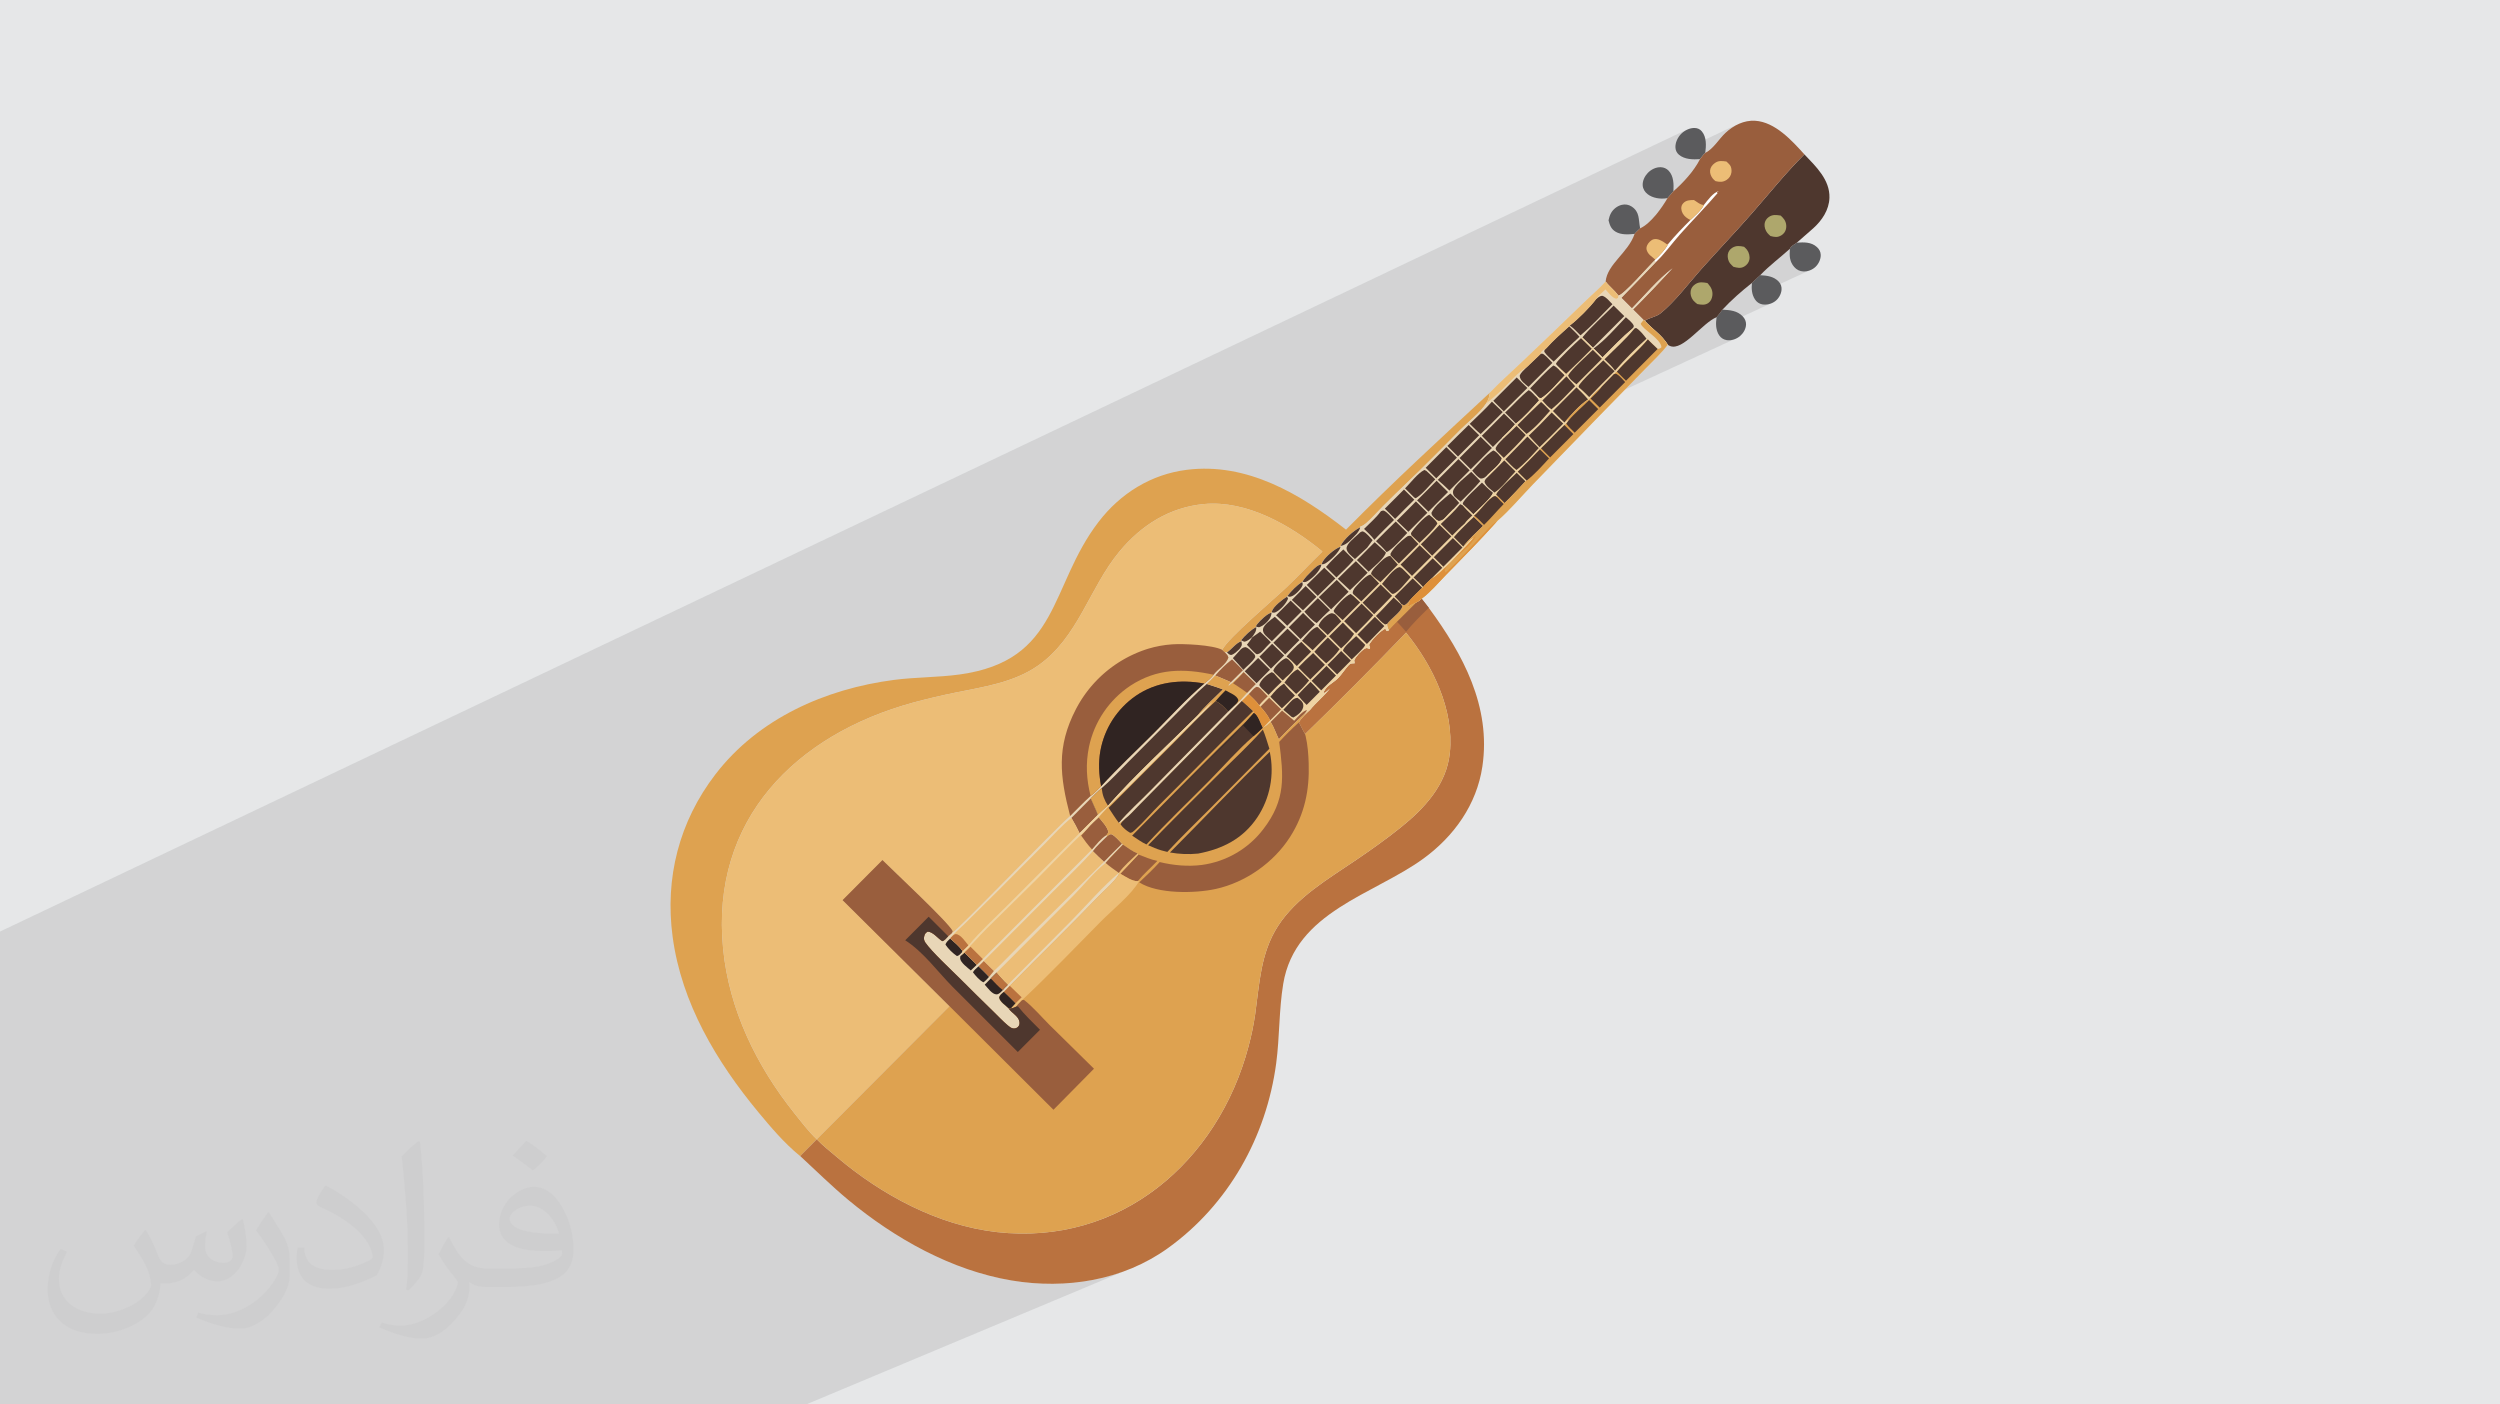 <?xml version="1.0" encoding="UTF-8"?>
<!DOCTYPE svg PUBLIC "-//W3C//DTD SVG 1.1//EN" "http://www.w3.org/Graphics/SVG/1.1/DTD/svg11.dtd">
<!-- Creator: CorelDRAW -->
<svg xmlns="http://www.w3.org/2000/svg" xml:space="preserve" width="94.192mm" height="52.917mm" version="1.1" style="shape-rendering:geometricPrecision; text-rendering:geometricPrecision; image-rendering:optimizeQuality; fill-rule:evenodd; clip-rule:evenodd"
viewBox="0 0 9404.92 5283.66"
 xmlns:xlink="http://www.w3.org/1999/xlink"
 xmlns:xodm="http://www.corel.com/coreldraw/odm/2003">
 <defs>
  <style type="text/css">
   <![CDATA[
    .fil7 {fill:#FEFEFE;fill-rule:nonzero}
    .fil13 {fill:#EED3A3;fill-rule:nonzero}
    .fil8 {fill:#ECBD76;fill-rule:nonzero}
    .fil11 {fill:#E8D6B7;fill-rule:nonzero}
    .fil14 {fill:#DE903A;fill-rule:nonzero}
    .fil9 {fill:#DEA250;fill-rule:nonzero}
    .fil10 {fill:#BA723F;fill-rule:nonzero}
    .fil6 {fill:#995E3D;fill-rule:nonzero}
    .fil5 {fill:#AEA76C;fill-rule:nonzero}
    .fil4 {fill:#4E372E;fill-rule:nonzero}
    .fil12 {fill:#302422;fill-rule:nonzero}
    .fil3 {fill:#5B5B5D;fill-rule:nonzero}
    .fil2 {fill:#373435;fill-opacity:0.031}
    .fil1 {fill:#2B2A29;fill-opacity:0.102}
    .fil0 {fill:#E6E7E8}
   ]]>
  </style>
 </defs>
 <g id="Layer_x0020_1">
  <polygon class="fil0" points="-0,0 9404.92,0 9404.92,5283.66 -0,5283.66 "/>
  <path class="fil1" d="M-0 5249.1l0 -1.46 0 -1.23 0 -22.5 0 -7.82 0 -1.62 0 -13.56 0 -4.79 0 -1.03 0 -0.13 0 -4.97 0 -2.27 0 -3.75 0 -2.2 0 -3.88 0 -1.16 0 -2.58 0 -5.26 0 -7.47 0 -2.16 0 -0.93 0 -2.15 0 -7.19 0 -2.94 0 -7.93 0 -11.44 0 -3.88 0 -0.29 0 -2.17 0 -0.23 0 -2.57 0 -0.92 0 -1.16 0 -0.78 0 -2.74 0 -5.27 0 -4.5 0 -1.07 0 -0.29 0 -0.8 0 -2.14 0 -1.81 0 -1.55 0 -5.36 0 -13.47 0 -2.37 0 -0.19 0 -3.65 0 -3.86 0 -1.82 0 -0.49 0 -1.5 0 -3.39 0 -6.91 0 -3.98 0 -7.74 0 -4.47 0 -0.05 0 -2.39 0 -0.35 0 -0.37 0 -14.24 0 -5.83 0 -1.88 0 -2.56 0 -2.82 0 -2.17 0 -3.69 0 -11.8 0 -3.3 0 -2.49 0 -0.16 0 -5.23 0 -4.41 0 -0.13 0 -1.82 0 -6.32 0 -4.71 0 -2.22 0 -3.25 0 -12.75 0 -10.11 0 -9.29 0 -2.4 0 -5.38 0 -8.17 0 -4.63 0 -9.87 0 -0.72 0 -1.87 0 -0.11 0 -4.61 0 -0.57 0 -0.42 0 -1.24 0 -5.17 0 -0.15 0 -6.05 0 -1.77 0 -2.76 0 -3.36 0 -9.54 0 -0.66 0 -0.27 0 -4.01 0 -0.86 0 -0.8 0 -0.73 0 -1.6 0 -4.97 0 -0.14 0 -0.62 0 -3.35 0 -0.91 0 -7.48 0 -1.34 0 -3.05 0 -4.21 0 -6.28 0 -0.01 0 -3.53 0 -4.41 0 -3.74 0 -2.49 0 -0.65 0 -2.48 0 -1.03 0 -0.87 0 -0.43 0 -1.48 0 -4.43 0 -2.52 0 -0.9 0 -1.64 0 -1.82 0 -3.92 0 -3.59 0 -0.13 0 -1.18 0 -1.75 0 -2.33 0 -3.12 0 -0.81 0 -0.11 0 -0.13 0 -1.94 0 -3.09 0 -0.61 0 -1.44 0 -0.94 0 -1.46 0 -1.51 0 -1.59 0 -2.76 0 -2.75 0 -1.45 0 -2.58 0 -1.25 0 -0.08 0 -0.62 0 -0.68 0 -0.89 0 -0.03 0 -1.04 0 -1.7 0 -0.84 0 -1.87 0 -2.15 0 -3.65 0 -0.29 0 -0.24 0 -0.52 0 -0.66 0 -0.12 0 -3.31 0 -2.09 0 -1.69 0 -2.24 0 -1.51 0 -0.51 0 -1.3 0 -0.42 0 -2.12 0 -2.24 0 -0.07 0 -1.88 0 -1.52 0 -1.06 0 -3.12 0 -1.33 0 -1.32 0 -0.34 0 -0.72 0 -0.93 0 -4.47 0 -0.64 0 -0.12 0 -1.57 0 -0.59 0 -0.71 0 -0.58 0 -1.53 0 -0.06 0 -2.12 0 -1.36 0 -0.7 0 -0.31 0 -1.33 0 -1.66 0 -0.37 0 -0.29 0 -0.72 0 -0.49 0 -1.19 0 -0.94 0 -2.33 0 -0.7 0 -0.1 0 -1.41 0 -0.02 0 -0.74 0 -0.11 0 -0.9 0 -0.67 0 -0.51 0 -0.53 0 -3.81 0 -0.32 0 -1.21 0 -0.45 0 -0.44 0 -2.49 0 -0.94 0 -1.79 0 -6.21 0 -0.7 0 -1.82 0 -0.55 0 -0.97 0 -0.64 0 -0.24 0 -1.51 0 -1.29 0 -1.18 0 -0.35 0 -1.14 0 -0.24 0 -3.53 0 -0.46 0 -0.14 0 -0.21 0 -0.45 0 -1.18 0 -0.2 0 -0.49 0 -0.89 0 -0.35 0 -0.67 0 -0.66 0 -4.76 0 -0.02 0 -0.69 0 -0.6 0 -1.65 0 -0.36 0 -2.75 0 -0.14 0 -0.73 0 -0.29 0 -0.64 0 -0.92 0 -0.26 0 -1.57 0 -2.17 0 -2.13 0 -2.5 0 -0.59 0 -0.18 0 -0.75 0 -0.99 0 -0.58 0 -0.09 0 -0.39 0 -1.46 0 -0.31 0 -2.12 0 -0.21 0 -0.19 0 -0.54 0 -1.52 0 -0.29 0 -0.63 0 -1.25 0 -0.67 0 -0.19 0 -1.69 0 -2.05 0 -1.34 0 -2.87 0 -0.2 0 -1.59 0 -1.73 0 -2 0 -2.33 0 -0.14 0 -0.86 0 -1.44 0 -0.42 0 -0.94 0 -1.28 0 -1.35 0 -0.46 0 -0.91 0 -0.76 0 -0.16 0 -0.95 0 -0.02 0 -0.99 0 -1.05 0 -0.6 0 -0.57 0 -0.41 0 -0.92 0 -0.19 0 -0.39 0 -1.36 0 -1.02 0 -0.08 0 -0.18 0 -1.93 0 -0.23 0 -1.47 0 -0.15 0 -0.38 0 -1.11 0 -0.1 0 -0.29 0 -0.32 0 -1.23 0 -0.1 0 -2.27 0 -0.92 0 -0.8 0 -0.34 0 -2.75 0 -0.45 0 -0.37 0 -0.19 0 -1.22 0 -1.39 0 -0.12 0 -0.32 0 -1.55 0 -1.9 0 -1.24 0 -0.75 0 -0.7 0 -0.68 0 -1.46 0 -1.88 0 -0.31 0 -3.3 0 -0.49 0 -0.38 0 -0.98 0 -0.81 0 -1.51 0 -1.19 0 -1 0 -0.59 0 -0.99 0 -0.36 0 -0.04 0 -0.75 0 -1.02 0 -0.06 0 -0.65 0 -1.37 0 -2.23 0 -0.57 0 -1.97 0 -0.52 0 -1.19 0 -1.49 0 -1.87 0 -6.8 0 -1.85 0 -1.85 0 -0.95 0 -0.73 0 -0.06 0 -0.06 0 -0.56 0 -1.5 0 -1.6 0 -0.92 0 -2.11 0 -1.2 0 -0.05 0 -1.07 0 -0.61 0 -0.04 0 -0.16 0 -0.85 0 -0.23 0 -3.57 0 -0.66 0 -1.5 0 -1.49 0 -0.46 0 -1.44 0 -1.78 0 -2.22 0 -2.65 0 -0.53 0 -3.19 0 -1.17 0 -5.59 0 -0.26 0 -1.91 0 -2.37 0 -2.14 0 -0.17 0 -0.63 0 -0.81 0 -1.84 0 -0.03 0 -1.01 0 -0.75 0 -0.03 0 -0.87 0 -1.49 0 -0.02 0 -0.36 0 -0.02 0 -0.27 0 -0.64 0 -0.02 0 -0.27 0 -0.55 0 -3.07 0 -0.74 0 -2.8 0 -1.29 0 -0.15 0 -0.58 0 -0.66 0 -0.08 0 -3.19 0 -1.26 0 -1.18 0 -0.06 0 -1.85 0 -0.8 0 -0.52 0 -0.23 0 -0.38 0 -0.42 0 -0.3 0 -0.45 0 -0.46 0 -0.17 0 -1.14 0 -4.05 0 -0.28 0 -1.5 0 -2.28 0 -0.82 0 -0.13 0 -2.08 0 -0.3 0 -1.06 0 -0.39 0 -0.3 0 -1.3 0 -4.17 0 -0.18 0 -0.12 0 -1.72 0 -1.64 0 -2.05 0 -4.19 0 -0.28 0 -9.55 0 -1.27 0 -2.26 0 -0.41 0 -0.29 0 -0.85 0 -1.57 0 -2.18 0 -2.84 0 -0.89 0 -1.11 0 -0.2 0 -0.33 0 -2.12 0 -1.58 0 -3.91 0 -0.57 0 -0.55 0 -0.81 0 -0.13 0 -1.27 0 -0.4 0 -0.52 0 -5.68 0 -8.06 0 -0.9 0 -0.79 0 -0.53 0 -0.1 0 -2.05 0 -5.01 0 -2.36 0 -0.4 0 -1.45 0 -0.34 0 -0.5 0 -0.55 0 -3.61 0 -4.11 0 -0.16 0 -1.82 0 -1.92 0 -1.7 0 -0.32 0 -0.85 0 -0.39 0 -2.42 0 -2.2 0 -2.57 0 -0.37 0 -1.7 0 -1.73 0 -4.58 0 -0.6 0 -0.91 0 -0.99 0 -0.26 0 -4.88 0 -0.44 0 -3.84 0 -0.46 0 -2.82 0 -1.29 0 -2.07 0 -1.87 0 -8.12 0 -0.21 0 -0.6 0 -1.77 0 -0.73 0 -0.1 0 -0.73 0 -0.47 0 -3.63 0 -0.24 0 -1.89 0 -1.82 0 -2.07 0 -0.77 0 -1.38 0 -0.4 0 -2.99 0 -1.51 0 -4.95 0 -0.43 0 -0.32 0 -0.96 0 -0.01 0 -2.07 0 -3.58 0 -0.48 0 -1.3 0 -7.22 0 -2.48 0 -0.68 0 -3.44 0 -3.24 0 -0.64 0 -0.07 0 -0.18 0 -1.9 0 -1.57 0 -1.91 0 -0.63 0 -3.75 0 -0.65 0 -0.62 0 -0.28 0 -0.17 0 -1.2 0 -0.21 0 -2.98 0 -3.19 0 -1.14 0 -4.04 0 -3.72 0 -0.56 0 -0.29 0 -6.11 0 -5.05 0 -1.93 0 -0.75 0 -1.53 0 -2.6 0 -1.17 0 -2.5 0 -1.33 0 -2.59 0 -5.02 0 -0.97 0 -2.56 0 -0.83 0 -1.14 0 -4.3 0 -1.38 0 -1.44 0 -3.62 0 -0.04 0 -9.5 0 -1.92 0 -0.81 0 -0.12 0 -0.46 0 -6.01 0 -1.37 0 -1.3 0 -3.89 0 -6.25 0 -4.11 0 -5.29 0 -0.73 0 -0.55 0 -0.09 0 -0.53 0 -1.92 0 -0.78 0 -1.88 0 -1.5 0 -2 0 -1.18 0 -0.66 0 -0.32 0 -0.63 0 -1.48 0 -1.5 0 -0.7 0 -4.63 0 -5.45 0 -7.31 0 -1.68 0 -0.74 0 -1.84 0 -0.09 0 -2.35 0 -12.29 0 -0.04 0 -0.15 0 -0.23 0 -1.12 0 -1.62 0 -2.04 0 -1.23 0 -0.67 0 -3.4 0 -0.13 0 -0.13 0 -4.31 0 -3.21 0 -2.08 0 -0.04 0 -11.37 0 -0.3 0 -1.46 0 -3.9 0 -6.07 0 -1.73 0 -3.79 0 -2.98 0 -1.08 0 -4.25 0 -1.52 0 -0.19 0 -2.74 0 -3.61 0 -0.95 0 -1.07 0 -3.57 0 -2 0 -2.68 0 -2.07 0 -1.73 0 -0.86 0 -4.28 0 -0.66 0 -6.78 0 -7.19 0 -10.42 0 -2.05 0 -1.99 0 -1.37 0 -11.55 0 -12.04 0 -4.24 0 -3.88 0 -2.24 0 -3.31 0 -0.39 0 -28.9 0 -0.09 0 -4.87 0 -7.46 0 -10.03 0 -15.65 0 -0.33 0 -6.17 0 -29.56 0 -11.06 0 -1.17 0 -5.83 0 -3.7 0 -0.37 0 -0.46 0 -0.91 0 -8.73 0 -8.61 0 -6.84 0 -0.47 0 -1.48 0 -16.56 0 -14.43 0 -0.91 0 -11.21 0 -1.5 0 -5.41 0 -10.56 0 -9.43 0 -4.44 0 -1.92 0 -6.03 0 -28.15 0 -2.96 0 -9.61 0 -24.16 0 -4.88 0 -6.35 0 -0.72 0 -8.07 0 -22.47 0 -36.11 0 -4.42 6347.72 -3017.88 -6.49 3.28 -6.12 3.82 -5.67 4.29 -5.1 4.66 -4.59 5.1 -4.22 5.63 -3.74 6.08 -3.22 6.43 -2.59 6.68 -1.9 6.85 -1.11 6.92 -0.26 6.9 0.32 4.09 0.7 3.92 1.09 3.76 1.47 3.59 1.86 3.4 1.95 2.82 225.59 -106.99 -6.84 3.56 -6.69 3.87 -6.52 4.16 -6.33 4.44 -6.14 4.69 -5.94 4.92 -5.72 5.13 -9.54 9.62 -8.97 10.16 -8.69 10.41 -8.69 10.36 -8.99 10.04 -9.56 9.42 -10.41 8.5 -11.57 7.3 -2.79 2.64 -2.66 2.77 -2.54 2.88 -2.45 2.96 -2.39 3.02 -2.34 3.05 -2.32 3.08 -2.32 3.06 -4.57 8.47 -4.89 8.39 -5.19 8.29 -5.47 8.2 -5.74 8.09 -5.97 7.97 -6.19 7.84 -1.5 1.82 100.17 -47.34 5.24 -2.33 5.27 -1.45 5.35 -0.7 5.45 -0.11 5.61 0.34 5.81 0.64 6.06 0.8 1.71 1.59 1.71 1.6 1.72 1.63 1.7 1.64 1.67 1.67 1.63 1.71 1.57 1.74 1.5 1.79 1.83 2.75 1.48 3.14 1.15 3.41 0.82 3.6 0.53 3.68 0.24 3.65 -0.02 3.51 -0.27 3.29 -0.79 4.43 -1.26 4.22 -1.71 4.01 -2.13 3.76 -2.54 3.51 -2.92 3.25 -3.29 2.97 -3.63 2.66 -5.08 2.93 -253.56 119.46 -1.69 2.18 -6.65 8.14 -1.81 2.09 114.58 -53.97 4.75 -2.09 4.95 -1.4 5.15 -0.86 5.33 -0.47 5.5 -0.22 5.68 -0.12 4.16 2.71 4.41 3.02 77.32 -36.39 7.86 -2.68 -7.92 4.64 3.24 2.64 -8.65 9.94 -2.97 3.35 337.93 -158.98 -12.96 13.05 -12.81 13.24 -12.68 13.42 -12.54 13.57 -12.44 13.71 -12.34 13.83 -12.25 13.92 -12.18 14 -12.13 14.05 -12.08 14.09 -12.04 14.1 -12.03 14.1 -12.02 14.07 -12.04 14.03 -12.05 13.97 -12.09 13.88 -11.8 13.4 -11.86 13.35 -11.91 13.29 -11.97 13.25 -12 13.22 -7.46 8.17 135.11 -63.17 5.4 -2.27 5.4 -1.39 5.46 -0.66 5.56 -0.04 5.71 0.41 5.9 0.75 6.15 0.94 1.8 1.75 1.81 1.76 1.79 1.8 1.77 1.83 1.71 1.87 1.63 1.93 1.54 2 1.42 2.06 0.32 0.5 0.31 0.51 0.31 0.51 0.3 0.52 0.29 0.52 0.28 0.52 0.28 0.53 0.27 0.53 0.27 0.53 0.26 0.54 0.25 0.54 0.25 0.54 0.24 0.55 0.23 0.55 0.23 0.55 0.22 0.55 0.21 0.56 0.2 0.56 0.2 0.56 0.19 0.57 0.18 0.57 0.18 0.57 0.17 0.57 0.16 0.57 0.15 0.58 0.15 0.57 0.14 0.59 0.13 0.58 0.12 0.58 0.12 0.59 0.11 0.58 0.1 0.59 0.1 0.59 0.09 0.58 0.08 0.59 0.07 0.59 0.07 0.6 0.05 0.59 0.06 0.6 0.04 0.6 0.03 0.6 0.03 0.59 0.02 0.6 0.01 0.59 0.01 0.59 -0.01 0.6 0 0.59 -0.02 0.6 -0.03 0.6 -0.03 0.59 -0.04 0.6 -0.04 0.59 -0.06 0.6 -0.06 0.59 -0.07 0.59 -0.08 0.59 -0.09 0.59 -0.09 0.59 -0.1 0.59 -0.1 0.59 -0.12 0.58 -0.12 0.59 -0.13 0.58 -0.14 0.58 -1.08 3.53 -1.43 3.37 -1.77 3.2 -2.07 3.01 -2.35 2.8 -2.62 2.56 -2.86 2.32 -3.07 2.05 -5.28 2.8 -120.78 56.29 1.89 3.56 1.89 4.69 1.43 4.9 0.94 5.01 0.41 5.03 -0.13 4.96 -0.7 4.8 -1.11 4 -1.54 3.79 -1.95 3.57 -2.33 3.34 -2.66 3.09 -2.98 2.82 -3.25 2.54 -3.48 2.24 -5.1 2.48 -131.78 61.31 0.05 0.05 0.46 0.49 0.45 0.49 0.38 0.41 333.48 -155.14 -3.46 2.29 -3.76 2.43 -3.88 2.57 -3.85 2.75 -3.62 2.95 -3.23 3.17 -2.65 3.4 -1.91 3.66 -0.56 9.47 -0.17 9.15 0.39 8.86 1.15 8.6 2.07 8.36 3.19 8.15 4.47 7.97 5.96 7.81 3.44 3.6 3.68 3.19 3.91 2.78 4.14 2.34 4.35 1.91 4.56 1.45 4.77 0.99 4.97 0.51 6.33 -0.02 6.32 -0.7 6.25 -1.37 6.1 -1.99 5.87 -2.57 -218.07 100.99 1.26 3.05 3.92 7.09 2.58 3.68 2.88 3.37 3.16 3.05 3.43 2.68 3.68 2.3 3.93 1.9 4.17 1.47 4.39 1.02 6.26 0.74 6.3 0.05 6.29 -0.6 6.21 -1.23 6.07 -1.83 5.85 -2.39 -209.34 96.75 0.06 0.39 2.19 8.47 3.23 8.16 4.4 7.77 2.72 3.65 3.04 3.3 3.32 2.91 3.59 2.53 3.84 2.12 4.08 1.71 4.28 1.27 4.48 0.84 6.62 0.45 6.69 -0.35 6.66 -1.1 6.55 -1.8 6.35 -2.45 -527.42 243.14 15.92 15.76 -7.8 3.59 2.15 2.13 -88.46 88.67 -125.52 57.7 -1.15 1.12 34.17 34.2 -120.19 55.16 31.93 31.87 -4.54 2.83 -9.69 10.38 -9.69 10.38 -9.7 10.38 -9.74 10.34 -9.79 10.28 -9.87 10.22 -9.95 10.11 -10.07 10 -4.69 2.15 1.35 1.29 -9.38 9.68 -9.22 9.83 -9.12 9.91 -9.07 9.95 -9.11 9.92 -9.18 9.85 -9.34 9.69 -9.55 9.49 -5.19 2.37 1.42 1.39 -9.51 9.38 -1.97 1.92 65.11 -29.72 -11.66 12.99 -11.75 12.93 -11.83 12.88 -11.91 12.83 -11.97 12.79 -12.03 12.74 -12.09 12.7 -12.13 12.66 -12.16 12.63 -12.2 12.6 -12.22 12.57 -12.23 12.54 -12.25 12.52 -12.24 12.5 -12.23 12.49 -12.22 12.47 -10.84 11.29 -10.96 11.69 -11.09 11.87 -11.26 11.84 -11.46 11.6 -11.68 11.13 -11.95 10.46 -12.24 9.57 -2.25 1.85 -2.24 1.87 -2.25 1.84 -2.29 1.79 -2.35 1.69 -2.42 1.58 -2.53 1.42 -2.65 1.23 -9.29 9.16 -9.27 9.18 -9.26 9.19 -9.24 9.2 -9.23 9.21 -9.22 9.23 -9.21 9.25 -9.19 9.26 4.44 4.59 4.37 4.63 4.32 4.66 4.28 4.69 4.23 4.74 4.2 4.77 4.17 4.82 4.15 4.85 -135.56 61.28 -0.21 0.89 -1.28 1.7 -40.17 18.16 -0.9 0.92 -1.1 1.27 179.2 -81 9.33 11.67 9.21 11.91 9.06 12.16 8.92 12.38 8.75 12.61 8.56 12.82 8.37 13.02 8.16 13.22 7.93 13.41 7.7 13.58 7.43 13.75 7.17 13.9 6.88 14.06 6.59 14.2 6.27 14.33 5.94 14.45 5.6 14.57 5.24 14.67 4.87 14.77 4.48 14.85 4.08 14.93 3.66 15 3.25 15.06 2.79 15.1 2.34 15.15 1.87 15.19 1.37 15.2 0.87 15.22 0.35 15.23 -0.18 15.22 -0.73 15.21 -1.29 15.19 -3.15 22.13 -4.69 21.43 -6.17 20.74 -7.54 20.08 -8.82 19.44 -10.01 18.81 -11.1 18.21 -12.1 17.63 -13.02 17.08 -13.84 16.53 -14.57 16.03 -15.2 15.52 -15.74 15.06 -16.19 14.6 -16.53 14.17 -16.8 13.75 -10.07 8.03 -10.12 7.95 -10.17 7.87 -10.22 7.8 -10.25 7.74 -10.3 7.67 -10.34 7.61 -10.38 7.56 -10.41 7.5 -10.45 7.46 -10.49 7.41 -10.52 7.38 -10.54 7.34 -10.58 7.31 -10.61 7.29 -10.63 7.26 -19.79 13.36 -20.08 13.38 -20.26 13.47 -20.35 13.61 -20.35 13.82 -20.22 14.08 -20.02 14.4 -19.71 14.79 -19.3 15.22 -18.79 15.73 -18.18 16.29 -17.48 16.89 -16.67 17.57 -15.77 18.31 -14.76 19.1 -13.66 19.96 -5.92 9.56 -5.58 9.62 -5.24 9.7 -4.93 9.75 -4.62 9.82 -4.33 9.88 -4.05 9.93 -3.79 9.98 -3.54 10.04 -3.3 10.1 -3.08 10.14 -2.88 10.2 -2.68 10.24 -2.49 10.3 -2.33 10.33 -2.16 10.38 -2.03 10.42 -1.89 10.46 -1.78 10.5 -1.68 10.53 -1.58 10.57 -1.51 10.6 -1.45 10.63 -1.4 10.66 -1.36 10.69 -1.35 10.71 -1.33 10.74 -1.34 10.76 -1.35 10.77 -1.39 10.8 -1.43 10.81 -1.49 10.83 -1.15 7.68 -1.2 7.68 -1.26 7.66 -1.32 7.65 -1.38 7.64 -1.43 7.63 -1.48 7.61 -1.55 7.61 -1.6 7.59 -1.65 7.58 -1.72 7.57 -1.77 7.56 -1.82 7.54 -1.89 7.54 -1.94 7.52 -1.99 7.51 -11.47 40.27 -12.93 39.55 -14.36 38.78 -15.77 37.96 -17.12 37.09 -18.47 36.2 -19.78 35.24 -21.07 34.23 -22.32 33.19 -23.54 32.08 -24.75 30.94 -25.91 29.75 -27.06 28.52 -28.16 27.23 -29.26 25.91 -30.29 24.52 -31.33 23.11 -32.32 21.64 -33.29 20.12 -34.23 18.55 -35.14 16.94 -36.02 15.29 -477.94 202.14 6.43 2.02 20.76 6.04 20.84 5.6 20.94 5.16 21.01 4.7 21.09 4.23 21.16 3.76 19.1 2.97 19.15 2.57 19.19 2.18 19.22 1.76 19.25 1.35 19.25 0.94 19.26 0.53 19.25 0.1 19.23 -0.33 19.21 -0.76 19.16 -1.19 19.12 -1.63 19.06 -2.07 18.99 -2.51 18.91 -2.97 18.82 -3.41 18.73 -3.87 18.61 -4.32 18.5 -4.8 18.37 -5.26 18.23 -5.74 18.08 -6.21 17.92 -6.7 17.75 -7.18 -1224.42 513 -334.71 0 -202.78 0 -932.81 0 -157.86 0 -13.56 0 -71.18 0 -124.13 0 -333.13 0 -10.03 0 -65.86 0 -2.59 0 -96.63 0 -6.26 0 -94.99 0 -3.23 0 -4.19 0 -31 0 -12.3 0 -47.28 0 -55.62 0 -19.61 0 -0.31 0 -4.86 0 -6.82 0 -15.1 0 -2.27 0 -2.26 0 -9.64 0 -14.71 0 -4.07 0 -21.07 0 -81.42 0 -2.99 0 -15.16 0 -9.36 0 -15.66 0 -13.97 0 -91.44 0 -23.16 0 -8.11 0 -22.65 0 -17.99 0 -3.43 0 -2.49 0 -25.92 0 0 -1.74 0 -11.15 0 -0.25 0 -1.06 0 -1.49 0 -0.42 0 -1.97 0 -0.78 0 -3.6 0 -3.82 0 -0.47 0 -0.12 0 -1.98 0 -5.71zm6398.76 -4186.85l0.01 0 182.23 -84.83 -182.24 84.83zm302.58 -176.89l-126.2 58.82 126.2 -58.82z"/>
  <path class="fil2" d="M548.54 4627.69c17.95,27.21 29.6,53.36 40.96,82.43 8.45,16.91 12.93,48.09 52.57,48.09 11.61,0 28.28,-3.42 43.06,-11.61 16.63,-8.73 29.32,-21.94 35.94,-42l15.85 -53.36 38.57 -19.02 2.64 2.64c-5.27,20.09 -6.59,39.36 -6.59,54.43 0,44.63 38.57,61.56 69.22,61.56 17.95,0 34.09,-8.73 34.09,-25.11 0,-21.13 -8.98,-57.06 -20.62,-89.29 17.95,-17.95 35.94,-35.94 56.53,-50.47l3.17 1.6c8.98,38.04 14,75.56 14,100.66 0,24.57 -10.83,51.79 -19.81,69.49 -18.49,34.87 -51.25,62.62 -90.87,62.62 -30.1,0 -63.65,-15.07 -86.66,-43.06l-1.32 0c-21.66,26.96 -55.22,51.25 -108.86,51.25l-16.63 0c-2.64,35.41 -10.29,60.49 -21.94,82.95 -31.95,62.34 -126.81,106.47 -216.1,106.47 -124.17,0 -186.51,-71.59 -186.51,-166.96 0,-58.91 19.27,-113.6 48.88,-152.42l24.29 10.04c-18.49,35.41 -30.91,68.68 -30.91,101.45 0,89.29 72.66,131.83 156.4,131.83 77.68,0 173.83,-49.41 191.28,-106.72 -6.59,-62.62 -30.1,-91.93 -66.04,-148.99 10.83,-19.02 24.83,-38.04 42.28,-58.38l3.17 0 0 0 0 0 -0.02 -0.09zm1432.13 -336.04c26.15,16.39 51.79,35.66 76.87,57.85 -14,19.81 -31.45,37.79 -53.11,53.64 -25.11,-20.34 -50.19,-37.79 -75.84,-56.27 17.42,-19.55 34.62,-38.29 52.04,-55.22l0 0 0 0 0 0 0 0 0 0 0.03 0zm13.47 244.11c-42.28,0 -76.87,27.75 -76.87,48.34 0,44.13 84.53,57.85 185.72,57.31 -12.68,-51.79 -57.06,-105.68 -108.86,-105.68l0.01 0.03zm-94.86 236.19c54.96,0 103.04,-1.6 139.74,-10.83 40.96,-10.29 75.56,-30.91 75.56,-45.17 0,-3.7 0,-8.19 -1.32,-11.89 -22.98,2.11 -49.41,2.11 -72.38,2.11 -74.49,0 -131.55,-16.91 -154.02,-58.66 -5.55,-11.61 -9.51,-24.57 -9.51,-39.36 0,-40.43 17.42,-79.79 48.09,-107 25.61,-22.45 53.89,-36.44 82.67,-36.44 52.04,0 93.51,41.75 122.57,107.54 15.85,35.94 26.68,77.4 26.68,129.72 0,34.87 -9.51,64.19 -31.17,85.85 -40.43,39.11 -114.92,53.89 -229.04,53.89l-51.79 0 0 0 -13.47 0c-28.28,0 -48.62,-5.02 -64.72,-17.42l-2.64 0c0.79,6.59 1.32,12.93 1.32,19.02 0,25.61 -8.45,58.38 -25.61,84.53 -50.72,75.3 -105.68,108.04 -153.24,108.04 -48.09,0 -107,-18.49 -160.11,-42.54l9.51 -18.49c17.17,7.13 40.96,11.89 73.7,11.89 85.85,0 198.66,-82.43 212.66,-163 -3.17,-6.59 -8.98,-15.32 -17.17,-24.57 -25.11,-29.85 -40.96,-54.68 -55.75,-80.83 12.68,-25.11 24.29,-45.17 35.13,-63.4l4.49 -0.53c36.72,74.77 69.99,117.55 144.23,117.55l11.61 0 0 0 53.89 0 0 0 0 0 0 0 0 0 0 0 0.09 0.01zm-371.98 79c6.34,-34.34 6.87,-72.91 6.87,-108.86l0 -53.36c0,-99.6 -12.68,-244.36 -22.98,-338.68 17.95,-19.27 43.06,-42 62.87,-57.31l5.81 1.6c13.47,118.62 16.63,256 16.63,383.06 0,33.3 -1.32,65.79 -4.49,89.55 -1.85,30.1 -19.27,52.83 -56.53,87.7l-8.19 -3.7zm-382.8 -157.19c1.85,46.77 24.83,83.49 105.15,83.49 49.93,0 92.19,-12.93 138.96,-35.13 8.45,-3.7 12.93,-8.73 12.93,-12.93 0,-29.32 -22.45,-68.15 -60.23,-103.55 -36.72,-33.3 -85.34,-62.62 -130.76,-82.18 -15.6,-6.59 -20.62,-13.47 -20.62,-20.09 0,-13.47 17.95,-41.75 32.77,-62.09l5.02 -0.53c52.04,27.21 110.17,67.64 153.24,112.53 39.11,41.47 63.4,83.49 63.4,129.19 0,33.81 -10.29,65.51 -26.96,95.11 -57.06,28.79 -117.83,50.72 -178.06,50.72 -73.17,0 -123.1,-34.34 -123.1,-114.92 0,-8.73 0,-22.19 3.17,-39.64l25.11 0 0 0 0 0 0 0 0 0 0 0 -0.02 0zm-132.37 -132.9l45.45 73.45c16.63,27.21 32.23,56.81 32.23,103.55l0 59.7c0,48.34 -30.91,100.13 -80.83,151.38 -39.11,34.62 -73.7,49.41 -105.68,49.41 -47.55,0 -101.98,-14.79 -164.85,-41.75l7.13 -18.49c19.81,5.27 42.79,9.77 71.06,9.77 90.36,-0.53 182.8,-66.57 225.08,-147.15 5.02,-9.26 6.87,-17.95 6.87,-24.04 0,-9.26 -5.02,-19.55 -8.98,-28.79 -22.98,-43.31 -48.62,-82.95 -76.87,-119.68 14.79,-23.25 29.6,-45.7 45.7,-67.9l3.7 0.53 0 0 0 0 0 0 0 0 0 0 -0.02 0.01z"/>
  <g id="_2401343467008">
   <path class="fil3" d="M6621.82 1035.26c25.59,1.43 51.36,4.41 69.94,24.46 8.17,8.82 11.45,19.55 10.27,31.47 -1.62,16.23 -11.18,32.76 -24.36,42.34 -13.52,9.8 -31.27,14.53 -47.84,11.61 -12,-2.1 -21.76,-9.23 -28.23,-19.46 -11.71,-18.51 -13.11,-40.25 -10.76,-61.42 9.52,-10.29 20.64,-19.51 30.97,-29.01z"/>
   <path class="fil3" d="M6479.7 1164.91c27.97,1.5 55.89,3.58 76.51,25.39 7.97,8.44 12.71,18.71 12.36,30.44 -0.48,16.49 -9.83,32.42 -22.05,43.06 -13.18,11.47 -32.31,18.26 -49.8,15.94 -12.18,-1.63 -22.55,-8.09 -29.37,-18.31 -13.41,-20.11 -12.98,-45.34 -9.57,-68.22 7.93,-9.02 14.86,-18.61 21.91,-28.31z"/>
   <path class="fil3" d="M6759.66 912.9c26.55,-1.91 54.26,-2.81 75.53,16.52 8.82,8.02 14.01,17.51 14.34,29.56 0.44,16.36 -7.78,33.46 -19.43,44.67 -12.11,11.64 -29.64,18.46 -46.46,17.55 -13.51,-0.73 -24.98,-6.62 -33.85,-16.75 -18.02,-20.65 -18.32,-42.66 -16.5,-68.35 3.92,-10.14 17.7,-17.25 26.37,-23.2z"/>
   <path class="fil3" d="M6051.27 828.82c1.99,-9.31 4.34,-17.97 8.87,-26.42 8.22,-15.34 23.8,-27.6 40.75,-31.76 13.01,-3.19 26.3,-1.02 37.48,6.42 31,20.62 25.12,48.37 31.37,79.7l0.49 2.27c-6.94,6.65 -15.02,13.24 -20.85,20.84 -23.05,2.32 -50.67,4.3 -71.31,-8.05 -17.24,-10.3 -22.06,-24.34 -26.8,-42.99z"/>
   <path class="fil3" d="M6395.31 598.7c-26.41,1.74 -58.09,1.43 -79.37,-16.81 -8.43,-7.22 -12.9,-16.71 -13.23,-27.83 -0.53,-18.29 8.93,-37.78 21.63,-50.59 12.78,-12.88 32.57,-22.6 50.99,-22.03 10.98,0.35 20.08,4.43 27.09,12.97 18.22,22.18 16.2,54.31 12.67,80.87 -7.64,6.85 -13.57,15.3 -19.78,23.42z"/>
   <path class="fil3" d="M6273.26 745.25c-1.15,0.2 -2.29,0.42 -3.43,0.6 -23.82,3.72 -52.63,-0.4 -71.86,-15.67 -10.27,-8.17 -17.36,-19.47 -18.22,-32.77 -1.1,-17.07 7.5,-34.49 19,-46.64 12.4,-13.09 30.64,-22.31 48.95,-21.76 11.41,0.34 21.97,4.98 29.8,13.31 19.29,20.54 19.21,51 17.85,77.3l-22.09 25.62z"/>
   <path class="fil4" d="M6787.99 580.73c43.16,45.37 96.55,95.48 94.31,163.64 -1.51,45.48 -28.01,84.81 -60.76,114.31 -20.37,18.34 -41.29,36.14 -61.89,54.22 -8.67,5.95 -22.45,13.06 -26.37,23.2 -37.25,33.68 -76.57,62.55 -111.46,99.16 -10.33,9.5 -21.46,18.71 -30.97,29.01 -39.48,31.22 -76.75,63.75 -111.15,100.64 -7.05,9.7 -13.98,19.29 -21.91,28.31 -52.47,20.64 -127.06,128.54 -175.17,108.42 -3.3,-1.38 -5.62,-2.76 -8.57,-4.79 -23.26,-37.58 -57.74,-58.09 -86.55,-89.8 17.79,-12.61 41.98,-14.21 59.66,-28.47 54.34,-43.79 105.24,-112.53 152.26,-165.26 63.36,-71.05 129.11,-139.91 191.87,-211.56 64.6,-73.77 127.14,-151.98 196.7,-221.02z"/>
   <path class="fil5" d="M6698.98 810.99c4.75,4.63 9.85,9.38 13.45,14.98 0.86,1.34 1.65,2.72 2.36,4.13 0.73,1.42 1.37,2.87 1.95,4.34 0.57,1.49 1.07,3 1.49,4.52 0.42,1.53 0.76,3.1 1.02,4.65 0.27,1.56 0.45,3.14 0.56,4.73 0.1,1.59 0.12,3.17 0.07,4.75 -0.06,1.59 -0.19,3.18 -0.41,4.74 -0.22,1.58 -0.51,3.14 -0.89,4.68 -2.39,9.63 -8.78,17.73 -17.22,22.83 -14.52,8.75 -25.27,6.73 -41.03,2.5 -3.97,-3.56 -8.11,-7.22 -11.47,-11.35 -7.3,-8.99 -11.75,-22.37 -10.61,-33.93 1.07,-10.71 6.96,-19.92 15.71,-26.05 14.63,-10.21 28.28,-8.17 45.04,-5.53z"/>
   <path class="fil5" d="M6561.11 928.37c3.83,3.49 7.84,7.11 11.01,11.21 7.8,10.12 11.55,25.32 8.89,37.83 -2.34,10.93 -9.69,19.85 -19.28,25.39 -13.8,7.95 -25.98,4.61 -40.6,0.92 -4.53,-4.28 -9.41,-8.67 -13.24,-13.6 -6.42,-8.31 -9.5,-22.22 -8.02,-32.5 1.54,-10.69 7.72,-19.65 16.81,-25.39 14.42,-9.11 28.55,-7.34 44.42,-3.86z"/>
   <path class="fil5" d="M6423.08 1064.69c1.21,1.31 2.44,2.6 3.61,3.92 11.03,12.48 17.35,26.33 15.2,43.19 -1.41,10.99 -5.74,21.4 -14.99,28.02 -12.62,9.05 -27.51,6.78 -41.76,3.95 -5.39,-4.26 -11.14,-8.66 -15.48,-14.05 -7.61,-9.48 -11.48,-23.58 -9.35,-35.58 2,-11.17 8.5,-19.28 17.9,-25.4 14.46,-9.4 28.74,-6.84 44.85,-4.06z"/>
   <path class="fil6" d="M6415.09 575.28c32.64,-17.58 49.95,-51.15 76.4,-75.82 29.92,-27.89 69.49,-47.76 111.21,-45.18 75.21,4.63 138.41,74.58 185.29,126.45 -69.56,69.04 -132.1,147.25 -196.7,221.02 -62.75,71.65 -128.51,140.51 -191.87,211.56 -47.02,52.73 -97.92,121.47 -152.26,165.26 -17.68,14.26 -41.87,15.86 -59.66,28.47l-4.27 -3.13 -39.85 -39.54c50.76,-50.83 99.98,-102.41 148.72,-155.2 -55.74,42.81 -103.74,100.83 -152.82,151.17l-39.91 -39.92c42.92,-44.55 86.41,-88.48 128.92,-133.43l-3.92 -7.23c-19.33,18.71 -118.26,132.42 -136.43,132.33 -13.25,-19.47 -33.47,-33.66 -47.63,-52.75 6.27,-66.34 85.16,-108.5 109.06,-179.49 5.83,-7.6 13.91,-14.19 20.85,-20.84 39.86,-18.19 81.08,-75.89 103.03,-113.77l22.09 -25.62c38.31,-33.43 76.48,-75.55 99.96,-120.93 6.21,-8.13 12.14,-16.57 19.78,-23.42z"/>
   <path class="fil7" d="M6410.1 770.88c12.55,-15.75 35.53,-47.94 56.26,-51.75l-7.92 4.64 3.24 2.64c-45.89,53.2 -95.48,103.48 -142.17,156.03 -30.59,34.42 -57.47,73.19 -91.2,104.55l-3.92 -7.23 2.25 -3.54c19.74,-17.5 37.08,-36.77 50.08,-59.84 25.78,-30.9 53.91,-60.17 82.46,-88.52 17.64,-16.85 39.9,-34.88 50.93,-56.98z"/>
   <path class="fil8" d="M6276.71 916.38c-13,23.07 -30.34,42.34 -50.08,59.84 -11.68,-10.73 -24.57,-16.86 -30.84,-32.73 -2.95,-7.46 -2.33,-13.68 0.88,-21.01 3.88,-8.85 14.6,-19.84 24.1,-22.36 15.67,-4.15 33.46,6.73 45.55,15.6l4.46 3.33 5.93 -2.68z"/>
   <path class="fil8" d="M6410.1 770.88c-11.03,22.11 -33.29,40.13 -50.93,56.98 -5.94,-3.26 -11.63,-6.48 -16.89,-10.77 -9.65,-7.87 -16.54,-19.45 -17.32,-32.09 -0.49,-7.84 1.98,-14.87 7.4,-20.56 11.26,-11.83 24.9,-11.63 40.26,-11.96 10.63,6.53 25.23,19.29 37.49,18.4z"/>
   <path class="fil8" d="M6494.75 607.61c4.51,4.22 9.31,8.53 13.19,13.35 5.37,6.7 6.78,18.69 5.75,27.04 -1.48,12.08 -8.13,22.15 -18.25,28.82 -13.62,8.97 -26.49,8.29 -41.71,4.6 -3.27,-2.74 -6.7,-5.44 -9.49,-8.7 -7.25,-8.48 -12.11,-20.42 -10.93,-31.65 1.23,-11.68 8.16,-20.45 17.36,-27.29 14.11,-10.48 27.56,-8.37 44.07,-6.17z"/>
   <path class="fil9" d="M5605.1 1476.96c-1.8,15.33 -5.74,28.45 -14.43,41.31 -24.35,36.13 -67.13,68.57 -98.02,99.68 -50.31,51.11 -100.96,101.9 -151.92,152.34 -60.95,59.24 -123.06,116.92 -181.19,179.03 -11.17,10.44 -27.01,28.04 -41.96,31.75l-0.58 2.7c-25.67,13.38 -60.78,43.88 -73.74,70.14l-0.04 2.98c-21.09,6.83 -56.31,36.87 -67.4,56.46 -1.9,3.36 -2.77,5.93 -3.12,9.65l-1.26 0.9c-13.73,-0.1 -27.52,15.1 -36.86,24.33 -11.32,11.18 -27.05,25.93 -34.36,40.05l-1.34 1.43c-20.46,11.7 -41.47,34.12 -55.74,52.88l-1.35 1.89c-15.76,9.82 -51.46,36.97 -56.66,55 -0.09,0.32 -0.48,3.35 -0.62,4.4l-1.14 1.31c-15.3,2.21 -42.99,29.71 -53.04,42.2 -3.02,3.75 -2.97,3.91 -4.99,7.46l1.64 3.43 -0.99 0.89c-20.91,10.53 -42.15,31.76 -57.1,49.62l1.13 3.89c-18.93,4.81 -36.5,30.56 -54.17,41.7l-7.94 -0.11c-3.67,-2.73 -6.87,-6.32 -10.12,-9.53 21.27,-43.84 195.11,-190.42 240.99,-234.27 46.32,-44.26 90.15,-91.18 136.21,-135.74 -120.16,-98.96 -285.07,-193.6 -445.74,-178.53 -129.67,12.16 -236.19,79.84 -318.18,178.85 -113.7,137.3 -154.72,324.12 -307.71,430.06 -90.98,63 -203.69,78.87 -309.6,100.52 -53.4,10.86 -106.38,23.39 -158.97,37.6 -439.47,120.43 -762.16,438.52 -714.59,925.32 22.47,229.86 125.36,440.6 268.24,619.48 26.9,33.69 53.12,68.32 84.31,98.19 -20.91,20.8 -41.69,41.72 -62.35,62.76 -1.28,-0.96 -2.61,-1.86 -3.85,-2.87 -56.05,-45.81 -106.73,-105.54 -152.78,-161.08 -158.22,-190.88 -289.97,-411.23 -323.39,-661.09 -29.62,-221.39 24.69,-433.41 160.99,-610.91 161.49,-210.29 413.66,-321.58 671.37,-355.24 82.21,-10.73 165.53,-9.18 247.46,-20.52 378.01,-52.35 335.77,-330.17 522.53,-573.98 82.02,-107.06 197.21,-178.95 331.84,-195.91 226.79,-28.58 427.95,91.43 599.11,225.12 174.99,-177.24 358.83,-346.18 541.4,-515.55z"/>
   <path class="fil10" d="M5348.13 2252.17c8.96,11.44 18.13,22.79 26.86,34.41 128.6,174.48 235,371.7 201.68,596.78 -21.19,143.1 -106.47,262.59 -222.05,346.78 -185.93,135.43 -482.05,199.22 -527.14,470.84 -16.3,98.18 -13.25,199.93 -26.47,298.98 -36.88,276.45 -179.29,531.4 -407.21,695.36 -169.83,122.2 -383.78,155.67 -587.19,121.92 -226.05,-37.51 -440.97,-158.4 -615.48,-303.28 -62.71,-52.06 -120.82,-109.72 -180.7,-164.96 20.66,-21.05 41.44,-41.97 62.35,-62.76 22.77,23.94 50.02,45.05 75.27,66.46 168.02,142.42 380.64,257.29 601.95,282.34 464.38,52.57 832.39,-265.33 946.92,-698.57 10.77,-40.02 19.15,-80.54 25.11,-121.55 16.24,-115.6 20.2,-228.99 85.25,-330.53 69.72,-108.83 190.78,-178.71 295.39,-249.97 56.79,-38.67 112.53,-78.13 166.15,-121.16 90.15,-72.29 173.04,-161.26 185.47,-281.2 16.8,-161.83 -64.73,-328.88 -164.81,-451.99 -124.44,129.41 -251.08,256.63 -379.91,381.66 -8.52,-14.06 -15.11,-29.79 -23.28,-44.19 9.05,-16.67 27.86,-32.24 41.06,-46.13 23.2,-28.45 52.8,-52.05 76.05,-81.15 -6.74,6.2 -14.34,15.08 -23.26,17.47l-1.08 -3.9c11.02,-25.22 36.38,-34.21 54.63,-52.86 14.39,-14.71 25.27,-32.93 39.3,-48.15 7.91,-8.58 12.15,-7.37 22.86,-7.61l-1.48 -11.06c6.03,-14.56 26.09,-35.7 39.84,-44.06 7.03,-4.26 10.91,-1.44 18.25,0.63 4.8,-4.64 -2.3,-8.18 -1.75,-15.98 11.8,-20.37 40.71,-50.34 61.51,-60.5 1.24,5.14 1.48,5.8 5.25,9.95l7.87 -3.53c-5.35,-8.57 -6.22,-13.79 -6.88,-23.68 13.72,-20.33 52.18,-44.08 57.05,-66.18l-5.69 -7.99 1.1 -1.23c3.19,2.02 6.67,3.66 10,5.43 8.84,-1.47 16.63,-12.08 22.76,-18.46 -0.7,5.53 -2.49,10.6 -4.81,15.65 -2.47,5.34 -2.42,2.4 -0.86,7.7 10.1,-6.66 20.08,-11.69 31.19,-16.47 7.24,-3 12.94,-8.36 18.95,-13.25z"/>
   <path class="fil6" d="M5348.13 2252.17c8.96,11.44 18.13,22.79 26.86,34.41 -29.24,28.66 -59.8,58.42 -85.5,90.26 -11.04,-13.01 -22.27,-25.56 -34.19,-37.77 -10.05,10.4 -20.51,20.62 -29.98,31.58 -5.35,-8.57 -6.22,-13.79 -6.88,-23.68 13.72,-20.33 52.18,-44.08 57.05,-66.18l-5.69 -7.99 1.1 -1.23c3.19,2.02 6.67,3.66 10,5.43 8.84,-1.47 16.63,-12.08 22.76,-18.46 -0.7,5.53 -2.49,10.6 -4.81,15.65 -2.47,5.34 -2.42,2.4 -0.86,7.7 10.1,-6.66 20.08,-11.69 31.19,-16.47 7.24,-3 12.94,-8.36 18.95,-13.25z"/>
   <path class="fil9" d="M5329.18 2265.42c-24.77,24.4 -49.39,48.95 -73.88,73.65 -10.05,10.4 -20.51,20.62 -29.98,31.58 -5.35,-8.57 -6.22,-13.79 -6.88,-23.68 13.72,-20.33 52.18,-44.08 57.05,-66.18l-5.69 -7.99 1.1 -1.23c3.19,2.02 6.67,3.66 10,5.43 8.84,-1.47 16.63,-12.08 22.76,-18.46 -0.7,5.53 -2.49,10.6 -4.81,15.65 -2.47,5.34 -2.42,2.4 -0.86,7.7 10.1,-6.66 20.08,-11.69 31.19,-16.47z"/>
   <path class="fil11" d="M6139.29 1160.34c49.08,-50.34 97.08,-108.37 152.82,-151.17 -48.75,52.78 -97.96,104.36 -148.72,155.2l39.85 39.54 4.27 3.13c28.81,31.71 63.28,52.22 86.55,89.8 -25.09,32.9 -57.06,62.14 -85.89,91.79l-172 176.1 -249.7 257.52c-43.82,45.47 -86.17,96.29 -133.68,137.6 -61.95,69.42 -128.03,136.36 -193.15,202.85 -28.81,29.4 -58.45,65.32 -91.5,89.46 -6.01,4.89 -11.71,10.25 -18.95,13.25 -11.11,4.77 -21.09,9.81 -31.19,16.47 -1.56,-5.3 -1.61,-2.36 0.86,-7.7 2.33,-5.04 4.11,-10.11 4.81,-15.65 -6.12,6.38 -13.92,16.99 -22.76,18.46 -3.33,-1.77 -6.82,-3.41 -10,-5.43l-1.1 1.23 5.69 7.99c-4.87,22.1 -43.33,45.85 -57.05,66.18 0.66,9.9 1.53,15.12 6.88,23.68l-7.87 3.53c-3.77,-4.15 -4.01,-4.81 -5.25,-9.95 -20.8,10.15 -49.7,40.13 -61.51,60.5 -0.55,7.8 6.55,11.33 1.75,15.98 -7.34,-2.07 -11.22,-4.89 -18.25,-0.63 -13.75,8.37 -33.81,29.51 -39.84,44.06l1.48 11.06c-10.7,0.24 -14.95,-0.97 -22.86,7.61 -14.03,15.22 -24.91,33.44 -39.3,48.15 -18.24,18.65 -43.6,27.64 -54.63,52.86l1.08 3.9c8.93,-2.4 16.52,-11.27 23.26,-17.47 -23.25,29.1 -52.85,52.7 -76.05,81.15 -8.49,7.1 -16.7,14.36 -26.25,20.03 -31.05,28.35 -61.16,59.2 -90.21,89.58 -10.42,-21.01 -18.29,-45.67 -30.69,-65.16 -8.99,8.36 -17.08,15.46 -28.01,21.12l-2.34 1.21c-7.73,-13.82 -18.19,-49.42 -32.98,-55.72l-3.15 -7.24c-13.3,-13.36 -27.84,-25.61 -41.95,-38.1l-293.74 298.16c-32.39,33.24 -64.99,66.27 -97.78,99.12 -15.24,15.28 -30.7,33.35 -47.8,46.33 -6.63,5.47 -13.27,10.77 -20.19,15.86l-3.25 -1.23c35.98,-42.64 79.5,-80.89 118.47,-120.92l292.79 -297.6 21.08 -20.17c19.28,-12.88 34.34,-33.4 50.14,-50.32l32.52 -33.16 -45.37 -44.37c-18.44,16.95 -35.49,35.66 -55.65,50.59l-1.44 -1.56 9.13 -11.46c-19.38,-9.01 -39.29,-16.92 -59.04,-25.1l-31.82 31.9c20.45,6.41 40.83,12.82 60.9,20.33 -31.73,32.24 -69.13,64.18 -96.79,99.78 19.42,-17.29 36.93,-37.09 57.59,-52.84 -27.32,37.55 -67.85,71.9 -100.73,105.11l-210.7 210.84c-39,38.7 -81.12,76.26 -116.86,117.88 11.83,14.99 35.1,38.42 36.34,57.68 -2.21,3.13 -4.33,6.37 -6.75,9.34l1.6 5.06c6.3,-5.05 8.04,-7.96 16.29,-8.26 16.47,7.78 27.37,23.36 40.27,35.81l3.27 3.46c-21.66,22.91 -44.26,45.15 -64.99,68.89 15.41,13.61 33.09,25.34 49.68,37.51l1.14 3.47c-13.64,26.37 -56.25,62.71 -77.5,84.79 -109.59,113.87 -222.98,223.96 -333.76,336.65l-21.98 22.59 -1.82 1c-6.89,6.22 -14.84,11.4 -16.36,21.08 4.2,17.1 24.06,28.31 36.12,40.45 10.3,17.3 37.39,28.15 40.46,50.59 0.97,7.12 -0.22,13.43 -5.45,18.72 -4.71,4.79 -11.25,6.46 -17.78,5.84 -8.02,-0.76 -14.42,-6.23 -20.35,-11.18 -19.08,-15.93 -36.62,-34.99 -54.54,-52.29 -41.69,-40.5 -83.07,-81.33 -124.13,-122.45 -32.72,-32.65 -108.45,-102.76 -132.08,-137.42 -5.21,-7.61 -6.11,-15.6 -3.85,-24.41 2.12,-8.25 5.58,-12.34 12.86,-16.41 19.71,0.04 38.52,25.88 55.11,35.92 8.64,-2.21 15.86,-12.15 22.2,-18.59l13.62 -11.69c18.07,-6.94 388.4,-392.21 445.04,-440.86 25.81,-24.9 50.04,-51.36 76.89,-75.19 14.19,-9.43 27.26,-24.69 39.55,-36.63 63.48,-69.45 133.15,-134.56 199.66,-201.27 61.7,-61.88 121.91,-128.44 188.48,-185.01 13.06,-10.35 25.05,-19.66 35.07,-33.2 17.02,-22.56 46.1,-37.18 55.75,-64.13 -1.99,-9.66 -6.67,-12.77 -13.32,-19.87l7.94 0.11c17.66,-11.13 35.24,-36.88 54.17,-41.7l-1.13 -3.89c14.96,-17.86 36.2,-39.09 57.1,-49.62l0.99 -0.89 -1.64 -3.43c2.03,-3.54 1.98,-3.7 4.99,-7.46 10.04,-12.49 37.74,-39.99 53.04,-42.2l1.14 -1.31c0.14,-1.05 0.53,-4.08 0.62,-4.4 5.2,-18.02 40.91,-45.18 56.66,-55l1.35 -1.89c14.27,-18.76 35.28,-41.18 55.74,-52.88l1.34 -1.43c7.31,-14.12 23.04,-28.87 34.36,-40.05 9.35,-9.24 23.13,-24.43 36.86,-24.33l1.26 -0.9c0.35,-3.71 1.22,-6.28 3.12,-9.65 11.08,-19.59 46.31,-49.63 67.4,-56.46l0.04 -2.98c12.96,-26.26 48.07,-56.76 73.74,-70.14l0.58 -2.7c14.95,-3.71 30.78,-21.31 41.96,-31.75 58.12,-62.11 120.24,-119.79 181.19,-179.03 50.96,-50.44 101.61,-101.23 151.92,-152.34 30.89,-31.11 73.67,-63.55 98.02,-99.68 8.69,-12.86 12.63,-25.98 14.43,-41.31 36.81,-38.51 77.35,-74.4 116,-111.14 78.8,-74.62 157.14,-149.68 235.04,-225.25 27.53,-26.99 58.41,-52.76 84.16,-81.23 14.16,19.09 34.38,33.28 47.63,52.75 18.17,0.09 117.1,-113.62 136.43,-132.33l3.92 7.23c-42.52,44.95 -86.01,88.88 -128.92,133.43l39.91 39.92z"/>
   <path class="fil4" d="M4898.9 2189.7c2.48,7.22 2.91,9.83 -0.86,16.71 -7.28,13.32 -27.93,35.4 -43.19,38.21 -4.8,0.89 -7.18,-0.59 -11.68,-2.05 14.27,-18.76 35.28,-41.18 55.74,-52.88z"/>
   <path class="fil4" d="M5117.01 1983.77c-2,9.32 -6.63,15.37 -12.02,22.96 -17.14,17.39 -36.59,43.08 -61.72,47.19 12.96,-26.26 48.07,-56.76 73.74,-70.14z"/>
   <path class="fil4" d="M4670.04 2412.68c1.93,9.58 3.71,13.35 -2.3,22.21 -1.71,2.52 -3.55,4.91 -5.36,7.36 -9.44,8.42 -18.62,18.82 -31.16,21.91 -8.24,-2.02 -9.31,-3.64 -15.35,-9.78 17.66,-11.13 35.24,-36.88 54.17,-41.7z"/>
   <path class="fil4" d="M4668.91 2408.78c14.96,-17.86 36.2,-39.09 57.1,-49.62 1.13,16.3 -7.28,25.47 -16.32,38.41 -9.04,6.87 -17.49,15.18 -29.11,16.53l-11.68 -5.32z"/>
   <path class="fil4" d="M4783.4 2305.18c-0.4,16.06 -10.4,29.07 -22.35,39.69 -7.44,6.61 -15.14,11.76 -24.59,14.84l-9.46 -1.44 -1.64 -3.43c2.03,-3.54 1.98,-3.7 4.99,-7.46 10.04,-12.49 37.74,-39.99 53.04,-42.2z"/>
   <path class="fil4" d="M4972.72 2123c0.35,-3.71 1.22,-6.28 3.12,-9.65 11.08,-19.59 46.31,-49.63 67.4,-56.46 -5.58,21.58 -38.57,51.52 -57.28,62.64 -4.29,2.55 -8.29,3.29 -13.23,3.47z"/>
   <path class="fil4" d="M4841.82 2244.47l3.79 7.61c-7.07,18.77 -28,41.49 -45.98,50.73 -5.89,3.02 -8.82,1.98 -15.1,1.06 0.14,-1.05 0.53,-4.08 0.62,-4.4 5.2,-18.02 40.91,-45.18 56.66,-55z"/>
   <path class="fil4" d="M4900.24 2188.28c7.31,-14.12 23.04,-28.87 34.36,-40.05 9.35,-9.24 23.13,-24.43 36.86,-24.33 -5.29,23.46 -31.3,49.35 -51.59,61.47 -5.2,3.12 -10.11,5.59 -16.34,4 -1.12,-0.28 -2.19,-0.73 -3.3,-1.09z"/>
   <path class="fil10" d="M3701.32 3614.97l38.05 37.54c-6.3,7.6 -12.88,15.08 -18.93,22.88 -12.13,-13.98 -26.35,-26.8 -39.47,-39.9l20.35 -20.52z"/>
   <path class="fil12" d="M3680.97 3635.49c13.12,13.1 27.34,25.92 39.47,39.9 -6.58,7.25 -12.71,14.39 -20.73,20.08 -14.63,-7.03 -29.45,-24.57 -39.29,-37.31 2.88,-8.28 14.15,-16.48 20.55,-22.67z"/>
   <path class="fil12" d="M3628.55 3583.35c15.42,15.33 31.25,30.38 46.28,46.1l-22.72 21.37c-11.1,-9.61 -38.83,-29.44 -40.03,-45.17 -0.22,-2.93 0.49,-6.19 0.98,-9.07l15.49 -13.23z"/>
   <path class="fil12" d="M3574.81 3530.3c15.26,14.43 36.14,30.61 47.05,48.31l-2.64 3.58c-5.98,5.78 -10.87,13.1 -19.16,14.54 -15.96,-10.97 -32.48,-26.77 -43.14,-42.97 2.25,-9.58 11.14,-16.62 17.89,-23.45z"/>
   <path class="fil12" d="M3749.23 3658.84c13.61,15.86 27.04,31.39 42.28,45.71 -6.22,6.39 -13.84,13 -19.05,20.14 -6.25,6.3 -14.15,16.21 -23.62,16.11 -16.98,-0.17 -33.14,-24.67 -44.32,-36.55l22.78 -23.3 21.95 -22.1z"/>
   <path class="fil10" d="M3749.23 3658.84c13.61,15.86 27.04,31.39 42.28,45.71 -6.22,6.39 -13.84,13 -19.05,20.14 -16.32,-11.83 -30.85,-29.41 -45.17,-43.75l21.95 -22.1z"/>
   <path class="fil4" d="M4713.14 2455.43c6.02,6.6 9.09,7.57 9.02,16.74 -11.13,19.23 -29.58,31.89 -44.79,47.76 -13.05,-14.69 -25.8,-29.86 -39.43,-44 10.33,-11.03 20.48,-22.23 30.44,-33.6 6.35,-5.07 9.03,-6.88 17.43,-7.82 11.35,3.22 19.09,12.88 27.33,20.92z"/>
   <path class="fil4" d="M4911.75 2204.8l40.96 40.43 -50.93 50.61c-13.76,-13.2 -28.01,-25.96 -42.04,-38.88l52.01 -52.16z"/>
   <path class="fil4" d="M4740.71 2376.37c13.5,13.13 27.32,26.07 40.25,39.77 -9.66,9.73 -19.37,19.33 -28.35,29.72 -5.64,6.53 -13.04,13.65 -21.88,15.23 -3.87,0.7 -6.32,-1.82 -9.22,-4.17 -1.81,-1.49 -4.79,-4.44 -6.55,-6.16l-24.21 -25.32c7.01,-8.81 14.09,-17.31 19.51,-27.24 10.11,-7.3 20.14,-14.8 30.44,-21.82z"/>
   <path class="fil4" d="M4795.81 2320.24l41.44 39.17 -52.58 52.75c-8.14,-7.34 -16.6,-14.6 -24.2,-22.49 -5.84,-6.07 -10.39,-13.98 -9.22,-22.75 2.26,-16.84 31.7,-36.57 44.56,-46.69z"/>
   <path class="fil4" d="M4785.75 2421.86l45.23 44.12 -49.77 49.67c-14.67,-14.84 -29.1,-29.9 -43.3,-45.19l47.85 -48.61z"/>
   <path class="fil4" d="M4855.37 2259.49l41.49 40.18 -54.43 54.53c-13.57,-13.75 -27.53,-26.79 -41.94,-39.64 18.48,-18.14 36.61,-36.69 54.88,-55.07z"/>
   <polygon class="fil4" points="4733.01,2475.28 4777.61,2519.34 4727.12,2570.13 4682.65,2525.45 "/>
   <path class="fil4" d="M4957.87 2250.13l45.57 45.17c-17.52,15.28 -33.64,32.17 -50.01,48.65 -18.69,-10.33 -32.26,-27.28 -46.4,-42.88l50.84 -50.94z"/>
   <path class="fil6" d="M4634.93 2480.54c14.07,13.1 27.4,27.19 40.98,40.82l-45.23 45.02c-19.38,-9.01 -39.29,-16.92 -59.04,-25.1 19.76,-22.62 39.38,-42.45 63.29,-60.74z"/>
   <polygon class="fil4" points="4843.43,2365.1 4888.52,2407.97 4834.74,2462.12 4790.21,2418.05 "/>
   <polygon class="fil4" points="4902.1,2305.71 4946.89,2349.67 4892.41,2404.16 4848.35,2359.91 "/>
   <path class="fil4" d="M5053.49 2066.91l39.11 39.3c-19.79,23.64 -42.99,44.65 -65.07,66.14 -13.32,-12.89 -26.26,-26.22 -39.36,-39.34 20.01,-23.59 42.73,-45.04 65.32,-66.1z"/>
   <path class="fil4" d="M4981.76 2135.77l41.9 40.49 -66.4 65.6 -41.27 -41.28c21.8,-21.74 43.72,-43.34 65.77,-64.81z"/>
   <path class="fil4" d="M5455.97 1856.38c12.21,11.04 22.74,23.28 33.5,35.71l-22.81 24.26c-9.98,10.12 -19.99,20.18 -29.55,30.71 -7.3,8.03 -13.42,12.17 -24.59,13.19 -9,-2.85 -13.45,-8.35 -19.66,-15.01 -5.29,-6.54 -7.06,-7.75 -7.94,-15.98 13.01,-28.64 47.56,-52.73 71.04,-72.89z"/>
   <path class="fil4" d="M5281.65 1841.5l38.85 38.35c-24.44,23.66 -48.22,48.12 -72.25,72.2 -12.96,-12.72 -25.67,-25.69 -38.49,-38.53l71.89 -72.02z"/>
   <path class="fil4" d="M5534.78 1775.08c11.81,11.2 22.88,23.18 34.11,34.96 -22.68,27.37 -48.92,51.93 -74.01,77.05 -7.31,-5.92 -15.4,-11.85 -21.97,-18.58 -0.6,-0.62 -1.16,-1.27 -1.7,-1.94 -0.53,-0.68 -1.03,-1.38 -1.48,-2.12 -0.47,-0.72 -0.88,-1.47 -1.25,-2.25 -0.39,-0.77 -0.72,-1.57 -1.01,-2.38 -0.29,-0.81 -0.54,-1.64 -0.75,-2.47 -0.2,-0.84 -0.36,-1.69 -0.48,-2.53 -0.11,-0.86 -0.18,-1.72 -0.2,-2.59 -0.02,-0.86 -0.01,-1.71 0.07,-2.57 1.97,-22.01 51.69,-58.44 68.66,-74.61z"/>
   <path class="fil4" d="M5108.76 2010.36c6.64,-6.18 8.94,-10.21 18.09,-11.43 14.38,5.61 25.8,22.16 36.91,33.08l-20.67 28.56c-15.51,13.95 -30.78,28.13 -45.87,42.54 -10.45,-9.67 -30.42,-23.86 -31.58,-39.06 -1.38,-18.05 31.14,-42.21 43.11,-53.68z"/>
   <path class="fil6" d="M4164.42 3146.37c6.3,-5.05 8.04,-7.96 16.29,-8.26 16.47,7.78 27.37,23.36 40.27,35.81 -22.94,22.52 -45.59,45.31 -67.98,68.37 -14.34,-13.09 -28.32,-26.35 -41.93,-40.21 15.19,-20.19 35.39,-37.94 53.35,-55.71z"/>
   <path class="fil4" d="M5195.14 1922.94c4.68,-1.28 7.88,-3.57 12.46,-1.22 13.34,6.84 26.11,23.45 36.68,34.34 -24.79,24.71 -50.27,49.07 -74.07,74.74 -10.53,-14.74 -25.93,-28.05 -38.66,-41.08 21.02,-21.31 46.17,-42.48 63.58,-66.78z"/>
   <path class="fil4" d="M5641.2 1713.26l8.81 9.94c-2,21.58 -40.7,49.01 -55.51,65.07 -8.26,7.75 -12.21,11.85 -23.84,12.17 -13.12,-5.68 -22.84,-19.39 -32.32,-29.84 23.83,-24.46 50.5,-58.24 79.21,-76.13 9.06,2.71 16.86,12.26 23.65,18.79z"/>
   <path class="fil4" d="M5365.97 1771.45c11.46,10.17 22.35,21.22 33.42,31.82 -20.98,21.22 -48.26,56.5 -73.57,71.11l-5.57 -2.74 -34.43 -34.45c20.22,-20.09 47.87,-57.49 72.66,-69.19l7.49 3.43z"/>
   <path class="fil4" d="M5100.78 2111.24l44.23 43.19c-21.94,22.17 -43.61,44.68 -66.6,65.81 -15.33,-14.08 -30.53,-28.29 -45.6,-42.65 21.86,-22.87 45.15,-44.45 67.97,-66.36z"/>
   <path class="fil4" d="M5213.79 2078.28c-4.36,21.36 -48.36,56 -65.09,72.43l-44.07 -43.73c14.56,-14.63 29.6,-28.99 43.67,-44.07l23.29 -23.08c13.82,13.09 27.89,25.91 42.2,38.45z"/>
   <path class="fil4" d="M5028.8 2181.52l44.61 44.7 -65.93 66.16 -46.01 -45.9c22.06,-22.02 44.99,-43.23 67.33,-64.96z"/>
   <path class="fil4" d="M5326.71 1886.31l43 42.59 -71.53 71.75 -43.33 -41.84c24.38,-23.69 48,-48.28 71.86,-72.5z"/>
   <polygon class="fil4" points="5440.96,1682.02 5480.99,1721.47 5403.01,1799.52 5363.35,1759.86 "/>
   <path class="fil6" d="M4103.39 3003.69c8.39,20.75 19.18,41.05 26.88,61.93l-68.87 69c-9.7,-19.66 -19.54,-38.9 -30.85,-57.68l72.84 -73.24z"/>
   <path class="fil4" d="M5404.48 1808.52l42.85 42.46 -73.56 73.81 -42.8 -42.53c24.95,-24.07 49.07,-49.14 73.51,-73.74z"/>
   <path class="fil4" d="M5525.02 1598.75l39.57 38.74 -79.78 79.94 -39.82 -39.79c26.37,-26.59 53.32,-52.64 80.03,-78.89z"/>
   <path class="fil4" d="M5250.73 1962.02l43.47 42.67c-14.19,14.61 -62.58,69.65 -78.46,71.89 -11.3,-15.06 -25.7,-27.64 -39.26,-40.63 24.71,-24.64 49.12,-49.72 74.25,-73.93z"/>
   <path class="fil4" d="M5486.47 1727.29l42.34 41.86 -76.13 76.34c-13.83,-14.16 -29.04,-27.03 -43.85,-40.14 26.03,-25.87 51.91,-51.9 77.65,-78.06z"/>
   <path class="fil4" d="M5616.52 1853.92c-1.13,14.13 -59.65,66.99 -73.84,81.15 -12.48,-12.07 -24.71,-24.83 -37.85,-36.15l-1.93 -4.41c1.48,-14.7 59.45,-65.56 72.22,-79.01 13.36,13.44 26.42,26.76 41.4,38.42z"/>
   <path class="fil4" d="M5612.62 1511.02l40.63 39.21c-27.25,27.99 -54.97,55.53 -83.11,82.6 -14.56,-11.8 -27.67,-25.34 -41.05,-38.44 27.98,-27.8 57.5,-53.64 83.53,-83.37z"/>
   <path class="fil4" d="M5570.05 1643.32l42.42 41.93 -79.55 80 -42.2 -42.21c26.64,-26.38 53.08,-52.95 79.33,-79.72z"/>
   <path class="fil4" d="M5705.76 1419.95c13.11,13.44 26.8,26.37 40.24,39.48l-88.84 88.16 -39.41 -39.72 88.01 -87.92z"/>
   <path class="fil4" d="M5699.62 1596.32c-15.06,18.25 -32.69,34.53 -49.51,51.16l-33.91 33.98 -41.7 -42.07c28.1,-27.59 55.66,-55.76 83.44,-83.63l41.67 40.56z"/>
   <path class="fil4" d="M5796.12 1331.03c7.04,-0.75 7.71,-0.88 13.55,3.74 10.96,8.67 20.71,20.23 30.43,30.28l-90.09 90.38c-13.7,-12.1 -31.49,-22.54 -32.99,-41.84 4.85,-13.51 17.2,-22.44 26.9,-32.68 17.51,-16.51 34.91,-33.14 52.2,-49.89z"/>
   <path class="fil4" d="M5769.23 1482.74c6.26,6.32 18.21,15.45 20.56,23.81 -26.07,28.31 -56.45,63.71 -86.97,86.87l-40.75 -41.4c30.03,-27.14 56.88,-58.8 88.39,-84.15 7.83,3.02 12.8,9.13 18.77,14.87z"/>
   <path class="fil4" d="M5866.27 1391.78l20.54 20.04c-26.47,27.02 -57,66.03 -88.7,86.13 -7.21,-0.47 -4.07,0.7 -9.57,-3.09 -9.67,-12.05 -21.46,-22.83 -32.31,-33.84 28.21,-28.6 56.12,-60.89 87.35,-86.04 8.44,2.25 16.17,10.99 22.69,16.79z"/>
   <path class="fil4" d="M5903.11 1227.51c13.19,12.91 26.78,25.54 38.87,39.51 -33.35,30.09 -65.12,61.92 -97.13,93.4 -12.14,-11.55 -25.63,-22.76 -35.18,-36.58 0.58,-6.64 -0.32,-3.91 1.84,-8.45 4.7,-4.19 3.1,-2.5 6.51,-6.3 25.96,-28.97 56.06,-55.67 85.09,-81.58z"/>
   <path class="fil4" d="M6116.45 1193.46c9.06,8.41 24.67,19.84 29.3,31.18 1.73,4.27 -1.25,6.82 -3.25,10.59 -39.59,32.75 -77.6,72.72 -113.85,109.27l-33.63 -33.45c44.89,-32.18 83.17,-77.86 121.43,-117.6z"/>
   <path class="fil4" d="M6004.09 1125.71c7.59,-6 13.99,-12.88 24.18,-12.85 14.87,4.56 26.56,20.75 37.64,31.62 -39.76,39.5 -76.82,81.57 -120.35,117.09 -12.38,-12.02 -25.75,-27.71 -40.25,-36.9 29.68,-22 76.93,-69.66 98.77,-98.96z"/>
   <path class="fil4" d="M6070.35 1149.69l40.2 39.59 -118.27 118.75 -39.57 -38.6c34.87,-42.4 78.99,-80.58 117.64,-119.74z"/>
   <path class="fil8" d="M6040.32 1059.35c14.16,19.09 34.38,33.28 47.63,52.75l-1.08 8.46c-3.34,1.79 -4.77,3.63 -8.76,2.6 -13.78,-3.61 -28.89,-24.16 -38.53,-34.43 -11.31,11.1 -27.17,23.73 -35.49,36.98 -21.84,29.3 -69.1,76.96 -98.77,98.96l-2.21 2.85c-29.04,25.91 -59.13,52.61 -85.09,81.58 -3.41,3.8 -1.81,2.11 -6.51,6.3l-4.04 -0.41c-5.5,4.86 -9.66,7.5 -12.19,14.6l0.84 1.46c-17.29,16.75 -34.69,33.38 -52.2,49.89 -33.59,19.01 -63.95,56.46 -91.82,83.4 -19.49,18.84 -40.55,36.62 -61.42,53.94 8.69,-12.86 12.63,-25.98 14.43,-41.31 36.81,-38.51 77.35,-74.4 116,-111.14 78.8,-74.62 157.14,-149.68 235.04,-225.25 27.53,-26.99 58.41,-52.76 84.16,-81.23z"/>
   <path class="fil8" d="M4111.07 3202.07c13.61,13.86 27.59,27.12 41.93,40.21l-319.41 316.33c-31.6,30.94 -61.86,63.79 -94.22,93.9l-38.05 -37.54 260.55 -261.35c49.85,-50 102.04,-99.05 149.2,-151.54z"/>
   <path class="fil8" d="M4159.24 3246.27c15.41,13.61 33.09,25.34 49.68,37.51 -61.8,52.88 -117.66,117.57 -174.57,175.92l-242.85 244.85c-15.24,-14.32 -28.67,-29.85 -42.28,-45.71l288.75 -289.64c39.84,-40.11 76.97,-87.95 121.26,-122.93z"/>
   <path class="fil4" d="M4539.82 2573.18c20.45,6.41 40.83,12.82 60.9,20.33 -31.73,32.24 -69.13,64.18 -96.79,99.78 -111.4,110.86 -231.83,220.46 -335.6,338.06 -12.97,11.1 -25.65,22.53 -38.05,34.27 -7.7,-20.88 -18.49,-41.18 -26.88,-61.93 13.37,-13.41 26.53,-26.82 41.14,-38.9 34.51,-29.2 66.03,-64.11 97.92,-96.15l180.52 -181.43c38.27,-38.48 75.8,-78.51 116.85,-114.03z"/>
   <path class="fil9" d="M4144.53 2964.79c2.63,25.7 9.56,44.7 23.79,66.56 -12.97,11.1 -25.65,22.53 -38.05,34.27 -7.7,-20.88 -18.49,-41.18 -26.88,-61.93 13.37,-13.41 26.53,-26.82 41.14,-38.9z"/>
   <path class="fil8" d="M4030.55 3076.93c11.31,18.78 21.16,38.02 30.85,57.68l-269.97 270.58c-49.41,49.57 -103.29,97.97 -147.78,151.98l-21.8 21.43c-10.91,-17.69 -31.79,-33.88 -47.05,-48.31l1.46 -2.26c13.17,-17.76 33.61,-33.71 49.5,-49.5l127.23 -126.08 178.13 -178.93c32.08,-32.25 63.66,-68.63 99.43,-96.6z"/>
   <path class="fil10" d="M3576.27 3528.04c4.93,-4.9 12.67,-14.48 20.06,-13.92 18.39,1.37 36.35,30.07 47.33,43.05l-21.8 21.43c-10.91,-17.69 -31.79,-33.88 -47.05,-48.31l1.46 -2.26z"/>
   <path class="fil8" d="M4503.92 2693.29c19.42,-17.29 36.93,-37.09 57.59,-52.84 -27.32,37.55 -67.85,71.9 -100.73,105.11l-210.7 210.84c-39,38.7 -81.12,76.26 -116.86,117.88 11.83,14.99 35.1,38.42 36.34,57.68 -2.21,3.13 -4.33,6.37 -6.75,9.34 -21.32,12.97 -38.46,35.74 -54.79,54.32l-410.82 412.2c-7.39,7.17 -14.62,14.9 -22.39,21.63 -15.03,-15.72 -30.86,-30.77 -46.28,-46.1l-15.49 13.23 8.83 -10.12 -2.67 -4.26 2.64 -3.58 21.8 -21.43c44.48,-54.01 98.37,-102.4 147.78,-151.98l269.97 -270.58 68.87 -69c12.4,-11.74 25.08,-23.16 38.05,-34.27 103.77,-117.6 224.2,-227.2 335.6,-338.06z"/>
   <path class="fil10" d="M3651.01 3561.64l46.2 46.18c-7.39,7.17 -14.62,14.9 -22.39,21.63 -15.03,-15.72 -30.86,-30.77 -46.28,-46.1l22.47 -21.71z"/>
   <path class="fil6" d="M4133.22 3074.29c11.83,14.99 35.1,38.42 36.34,57.68 -2.21,3.13 -4.33,6.37 -6.75,9.34 -21.32,12.97 -38.46,35.74 -54.79,54.32 -14.96,-16.69 -28.07,-33.73 -40.79,-52.19 7.98,-7.89 15.07,-16.01 22.03,-24.81 13.36,-16.01 28.84,-30.02 43.95,-44.33z"/>
   <path class="fil13" d="M4503.92 2693.29c19.42,-17.29 36.93,-37.09 57.59,-52.84 -27.32,37.55 -67.85,71.9 -100.73,105.11l-210.7 210.84c-39,38.7 -81.12,76.26 -116.86,117.88 -15.12,14.31 -30.59,28.33 -43.95,44.33 -65.63,61.53 -127.93,127.57 -191.42,191.34l-187.49 184.8c-30.01,30.08 -57.55,62.54 -88.48,91.69l-2.67 -4.26 2.64 -3.58 21.8 -21.43c44.48,-54.01 98.37,-102.4 147.78,-151.98l269.97 -270.58 68.87 -69c12.4,-11.74 25.08,-23.16 38.05,-34.27 103.77,-117.6 224.2,-227.2 335.6,-338.06z"/>
   <path class="fil13" d="M6187.5 1207.03c28.81,31.71 63.28,52.22 86.55,89.8 -25.09,32.9 -57.06,62.14 -85.89,91.79l-172 176.1 -249.7 257.52c-43.82,45.47 -86.17,96.29 -133.68,137.6 -61.95,69.42 -128.03,136.36 -193.15,202.85 -28.81,29.4 -58.45,65.32 -91.5,89.46 -6.01,4.89 -11.71,10.25 -18.95,13.25 -11.11,4.77 -21.09,9.81 -31.19,16.47 -1.56,-5.3 -1.61,-2.36 0.86,-7.7 2.33,-5.04 4.11,-10.11 4.81,-15.65 -6.12,6.38 -13.92,16.99 -22.76,18.46 -3.33,-1.77 -6.82,-3.41 -10,-5.43l-1.1 1.23 5.69 7.99c-4.87,22.1 -43.33,45.85 -57.05,66.18 0.66,9.9 1.53,15.12 6.88,23.68l-7.87 3.53c-3.77,-4.15 -4.01,-4.81 -5.25,-9.95 -20.8,10.15 -49.7,40.13 -61.51,60.5 -0.55,7.8 6.55,11.33 1.75,15.98 -7.34,-2.07 -11.22,-4.89 -18.25,-0.63 -13.75,8.37 -33.81,29.51 -39.84,44.06l1.48 11.06c-10.7,0.24 -14.95,-0.97 -22.86,7.61 -14.03,15.22 -24.91,33.44 -39.3,48.15 -18.24,18.65 -43.6,27.64 -54.63,52.86l1.08 3.9c8.93,-2.4 16.52,-11.27 23.26,-17.47 -23.25,29.1 -52.85,52.7 -76.05,81.15 -8.49,7.1 -16.7,14.36 -26.25,20.03 -31.05,28.35 -61.16,59.2 -90.21,89.58 -10.42,-21.01 -18.29,-45.67 -30.69,-65.16 -8.99,8.36 -17.08,15.46 -28.01,21.12l-2.34 1.21c-7.73,-13.82 -18.19,-49.42 -32.98,-55.72l-3.15 -7.24c-13.3,-13.36 -27.84,-25.61 -41.95,-38.1l25.68 -25.82c9.74,-9.18 16.64,-20.26 28.39,-27.12 9.43,-0.56 10.54,2.55 17.59,8.43l3.25 -2.91c-3.46,-3.66 -6.24,-7.53 -9.12,-11.66 0.64,-3.53 0.54,-4 2.32,-7.77 7.35,-15.66 28.84,-35.28 44.67,-41.63l8.17 4.53 2.31 -3.09 -4.76 -6.92c0.17,-0.8 0.26,-1.63 0.53,-2.41 4.74,-13.61 31.23,-38.74 44.55,-43.87 4.76,-1.84 7.18,1.32 11.27,3.59l-6.66 -10.62c17.1,-19.24 35.19,-39.43 55.54,-55.26l2.66 -3.89c12.24,-13.8 39.82,-49.98 57.96,-52.08l10.66 3.73c-2.63,-2.78 -4.34,-5.48 -6.39,-8.68 5.43,-17.21 26.07,-37.11 42.2,-44.82 8.82,-4.21 12.99,-0.85 21.03,2.81l1.28 -2.89c-4.79,-4.58 -5.97,-4.64 -7.8,-11.34 9.15,-18.02 44.72,-55.56 63.67,-62.95l10.69 7.91 0.5 -6.48 -3.03 -4.48c-0.19,-11.94 8.11,-20.41 15.86,-28.98 9.78,-10.8 37.65,-40.31 51.27,-40.95l1.88 -2.04c0.83,-11.74 14.22,-24.3 22.35,-32.66 11.67,-12 33.13,-35.18 49.86,-35.49l1.38 -1.8 -0.5 -6.49c10.31,-21.55 39.91,-47.98 59.1,-62.3 6.97,-5.2 9.25,-5.94 17.78,-4.54l1.86 -2.43c-1.17,-2.67 -1.29,-5.35 -1.67,-8.21 9.24,-16.32 51.33,-63.13 68.29,-68.93l13.54 11.16 2.96 -2.56c6.21,6.66 10.66,12.16 19.66,15.01 11.17,-1.02 17.29,-5.16 24.59,-13.19 9.56,-10.53 19.56,-20.59 29.55,-30.71l3.41 1.19c7.48,-7.2 15.12,-14.04 23.07,-20.72l9.37 4.47 2.32 -2.37c13.14,11.31 25.37,24.07 37.85,36.15 14.19,-14.16 72.71,-67.02 73.84,-81.15l5.45 -1.04c-13.36,-11.61 -31.59,-23.14 -37.41,-40.32 2.01,-10.32 7.65,-13.49 15.03,-20.75l-5.08 -3.54c14.81,-16.07 53.51,-43.49 55.51,-65.07l-8.81 -9.94 -10 -16.16c-3.8,-4.71 -4.09,-5.42 -4.83,-11.44 6.33,-13.6 17.35,-23.6 27.61,-34.34l-3.85 -3.83c16.81,-16.63 34.45,-32.91 49.51,-51.16l3.2 -2.91c30.51,-23.15 60.9,-58.56 86.97,-86.87 -2.35,-8.37 -14.3,-17.49 -20.56,-23.81l19.32 12.13c5.49,3.78 2.36,2.62 9.57,3.09 31.69,-20.1 62.23,-59.11 88.7,-86.13l-20.54 -20.04c-1.45,-7.58 -6.41,-13.35 -10.75,-19.53l-1.86 -4.89c8.04,-14.77 77.52,-81.02 94,-95.16l5.05 -2.78 39.57 38.6 2.75 3.04 33.63 33.45c36.25,-36.55 74.26,-76.52 113.85,-109.27l6.26 0.78c1.31,-1 4.61,-1.74 6.21,-2.27 15.5,9.56 27.99,26.14 39.03,40.43l5.2 2.63c11.24,12.49 24.61,24.06 36.57,35.98 0.43,-0.01 0.85,0.02 1.27,-0.04 6.11,-0.99 9.21,-1.93 13.4,-6.51 -2.32,-32.04 -72.34,-67.66 -78.1,-88.62l10.88 -13.71 4.27 3.13z"/>
   <path class="fil6" d="M4743.42 2592.6c8.56,8.9 16.98,17.98 25.7,26.71 -10.86,11.06 -22.87,21.92 -32.32,34.19 -10.18,-15.52 -26.22,-29.06 -39.36,-42.21 9.74,-9.18 16.64,-20.26 28.39,-27.12 9.43,-0.56 10.54,2.55 17.59,8.43z"/>
   <path class="fil6" d="M4774.55 2624.89l44.78 43.67 -41.06 41.48c-8.98,-19.35 -22.42,-35.78 -36.62,-51.5l32.9 -33.65z"/>
   <path class="fil4" d="M4881.31 2625.19c5.8,4.63 14.01,10.05 17.92,16.43 4.18,6.81 4.88,13.06 2.81,20.69 -4.46,16.38 -22.05,29.22 -36.39,36.96l-6.43 -2.26 -31.41 -26.85c6.27,-7.08 12.63,-14.08 19.04,-21.01 9.88,-10.54 19.3,-23.39 34.47,-23.96z"/>
   <path class="fil4" d="M4930.13 2565.25c12.43,11.96 23.95,23.79 34.8,37.21l-49.39 49.45c-12.32,-11.62 -22.99,-24.02 -33.81,-37 15.32,-17.17 32.26,-33.25 48.4,-49.65z"/>
   <path class="fil4" d="M5045.34 2449.09l36.55 35.93 -51.82 52.21 -36.21 -35.96c17.53,-17.01 34.69,-34.42 51.47,-52.18z"/>
   <path class="fil4" d="M5135.9 2425.92c-3.41,12.08 -40.11,43.94 -50.93,54.95l-31.44 -31.48 -0.99 -1.69c0.74,-13.68 38.28,-43.94 49.34,-54.57l34.03 32.79z"/>
   <path class="fil4" d="M4846.6 2480.48c7.86,8.23 22.15,19.68 20.52,32.15 -2,15.39 -30.99,34.93 -41.56,47.18l-30.55 -29.72 -4.76 -6.92c0.17,-0.8 0.26,-1.63 0.53,-2.41 4.74,-13.61 31.23,-38.74 44.55,-43.87 4.76,-1.84 7.18,1.32 11.27,3.59z"/>
   <path class="fil4" d="M4792.7 2533.17c9.12,11.26 18.77,21.24 29.14,31.31 -16.9,16.23 -33.66,32.43 -49.67,49.54l-25.5 -24.32c-3.46,-3.66 -6.24,-7.53 -9.12,-11.66 0.64,-3.53 0.54,-4 2.32,-7.77 7.35,-15.66 28.84,-35.28 44.67,-41.63l8.17 4.53z"/>
   <path class="fil4" d="M5023.59 2311.67c7.97,8.43 15.32,16.83 22.2,26.18l-50.97 51.1c-9.25,-8.88 -18.31,-18.26 -28.06,-26.59 -2.63,-2.78 -4.34,-5.48 -6.39,-8.68 5.43,-17.21 26.07,-37.11 42.2,-44.82 8.82,-4.21 12.99,-0.85 21.03,2.81z"/>
   <polygon class="fil4" points="4990.05,2505.38 5025.98,2541.29 4970.29,2597.16 4934.19,2561.33 "/>
   <path class="fil4" d="M4956.1 2358.63l34.62 34.48 -52.66 52.82c-13.15,-11.93 -26.25,-23.87 -39.92,-35.22 12.24,-13.8 39.82,-49.98 57.96,-52.08z"/>
   <path class="fil4" d="M4895.48 2414.6l36.88 37.08 -53.87 53.94c-12.14,-11.96 -24.53,-26.12 -38.55,-35.77 17.1,-19.24 35.19,-39.43 55.54,-55.26z"/>
   <path class="fil4" d="M4830.63 2571.73c12.03,16.62 26.26,30.47 40.86,44.83 -16.15,16.28 -32.11,32.81 -49.18,48.13l-43.29 -43.59c15.49,-19.22 30.08,-36.63 51.61,-49.37z"/>
   <path class="fil4" d="M4881.88 2517.81c15.33,12.93 28.99,27.72 42.93,42.1 -14.54,18.5 -30.77,35.39 -48.68,50.66l-44.07 -42.74c11.87,-17.38 30.39,-41.1 49.82,-50.02z"/>
   <path class="fil14" d="M4697.44 2611.3c13.14,13.15 29.18,26.69 39.36,42.21l4.85 5.03c14.21,15.73 27.65,32.15 36.62,51.5l-26.11 26.93 -2.34 1.21c-7.73,-13.82 -18.19,-49.42 -32.98,-55.72l-3.15 -7.24c-13.3,-13.36 -27.84,-25.61 -41.95,-38.1l25.68 -25.82z"/>
   <path class="fil4" d="M5172.26 2320.67l35.44 34.64 -65.55 67.28 -35.36 -35.47c21.98,-22 43.8,-44.14 65.47,-66.45z"/>
   <path class="fil4" d="M5051.86 2342.13c13.31,14.68 28.11,28.41 42.11,42.45 -13.73,21.82 -29.9,37.6 -48.86,54.74l-45.14 -45.31 51.89 -51.87z"/>
   <path class="fil4" d="M5269.8 2272.8l5.69 7.99c-4.87,22.1 -43.33,45.85 -57.05,66.18l-7.94 2.17c-13.54,-7.74 -23.84,-20.61 -34.51,-31.83 23.33,-21.91 44.49,-46.61 66.88,-69.54 8.73,8.59 17.88,16.77 26.93,25.04z"/>
   <path class="fil4" d="M5091.44 2242.4l25.47 24.04 -65.98 66.19 -26.06 -23.84c-4.79,-4.58 -5.97,-4.64 -7.8,-11.34 9.15,-18.02 44.72,-55.56 63.67,-62.95l10.69 7.91z"/>
   <path class="fil4" d="M4995.38 2398.36l44.25 43.78c-14.32,21.03 -31,37.04 -50.6,53.09 -15.84,-13.68 -30.27,-27.79 -44.43,-43.19 15.58,-18.91 33.7,-36.13 50.78,-53.68z"/>
   <path class="fil4" d="M5314.56 2175.88l36.04 35.6c-15.79,15.44 -32.26,30.58 -46.94,47.07 -6.12,6.38 -13.92,16.99 -22.76,18.46 -3.33,-1.77 -6.82,-3.41 -10,-5.43 -6.14,-10.21 -16.21,-19 -24.44,-27.62l68.11 -68.08z"/>
   <path class="fil4" d="M4940.01 2456.71l44.34 44.35 -55 54.86c-15.87,-14.33 -30.52,-29.62 -45.24,-45.11 18.05,-18.81 36.49,-36.7 55.9,-54.1z"/>
   <path class="fil4" d="M5156.04 2161.51l32.16 33.41 -67.2 67.41c-9.55,-8.84 -18.89,-18.31 -29.07,-26.41l-3.03 -4.48c-0.19,-11.94 8.11,-20.41 15.86,-28.98 9.78,-10.8 37.65,-40.31 51.27,-40.95z"/>
   <path class="fil4" d="M5230.13 2091.32c9.59,10.85 19.37,21.57 28.61,32.7l-65.75 66.11c-12.41,-9.62 -24.67,-18.8 -35.07,-30.66 0.83,-11.74 14.22,-24.3 22.35,-32.66 11.67,-12 33.13,-35.18 49.86,-35.49z"/>
   <path class="fil4" d="M5389.81 2100.3l36.11 35.57 -42.07 42.06c-9.99,9.85 -21.47,19.6 -29.76,30.9 -10.98,-12.85 -24.14,-24.56 -36.23,-36.44l71.95 -72.08z"/>
   <polygon class="fil4" points="5465.61,2024.23 5501.84,2059.59 5429.76,2132.01 5393.9,2096.12 "/>
   <path class="fil4" d="M5389.91 1947.8c6.06,6.28 15.19,13.67 17.29,22.22 -17.1,26.44 -44.6,50.05 -67.03,72.35l-30.42 -28.6c-1.17,-2.67 -1.29,-5.35 -1.67,-8.21 9.24,-16.32 51.33,-63.13 68.29,-68.93l13.54 11.16z"/>
   <path class="fil4" d="M5544.54 1944.54l34.61 33.75c-25,24.99 -53.12,49.81 -74.54,78.02l-35.14 -35.59c16.25,-19.13 34.68,-36.69 52.22,-54.62l22.85 -21.57z"/>
   <path class="fil4" d="M5705.82 1778.68l32.86 31.98c-25.86,27.65 -51.44,55.63 -78.48,82.13l-30.54 -30.53 -0.91 -2.7c6.35,-16.02 61.58,-65.33 77.07,-80.88z"/>
   <path class="fil4" d="M5307.89 2016.2c9.27,10.18 18.33,20.71 28.11,30.39l-73.41 73.3c-10.43,-9.96 -21.39,-19.69 -31.08,-30.36l-0.5 -6.49c10.31,-21.55 39.91,-47.98 59.1,-62.3 6.97,-5.2 9.25,-5.94 17.78,-4.54z"/>
   <path class="fil6" d="M4868.63 2711.49c11.33,-12.06 31.96,-36.97 48.42,-40.54 -3.51,8.28 -9.87,14.05 -15.97,20.47 -31.05,28.35 -61.16,59.2 -90.21,89.58 -10.42,-21.01 -18.29,-45.67 -30.69,-65.16l42.91 -42.69c15.34,12.58 30.52,25.36 45.55,38.33z"/>
   <path class="fil4" d="M5276.96 2140.6c10.33,9.82 20.1,20.23 29.99,30.48 -14.25,15.55 -47.69,59.65 -66.54,63.18 -3.93,0.74 -8.58,-4.96 -11.52,-7.46l-29.94 -30.12c14.66,-17.1 42.31,-56.39 64.55,-62.97 4.31,-1.27 9.9,4.41 13.46,6.89z"/>
   <path class="fil4" d="M5122.39 2270.88l43.84 43.35c-19.85,23.82 -42.88,45.4 -64.7,67.43l-44.82 -44.65 65.68 -66.13z"/>
   <path class="fil4" d="M5193.98 2199.12l43.05 42.43c-21.96,23.54 -45.04,46.18 -67.64,69.11l-43.3 -43.27 67.89 -68.26z"/>
   <path class="fil4" d="M5705.18 1602.43l34.42 34.22c-25.72,30.68 -53.64,58.09 -82.58,85.74l-25.82 -25.29c-3.8,-4.71 -4.09,-5.42 -4.83,-11.44 6.33,-13.6 17.35,-23.6 27.61,-34.34 16.88,-16.41 34.77,-32.09 51.21,-48.89z"/>
   <path class="fil4" d="M5340.79 2051.4l43.54 42.47 -72.39 72.63 -43.12 -42.59c24.29,-23.86 48.3,-48.03 71.97,-72.51z"/>
   <path class="fil4" d="M5415.52 1974.43l44.34 43.62 -72.21 72.51 -42.52 -43.06c24.33,-23.42 47.28,-48.45 70.38,-73.07z"/>
   <path class="fil4" d="M5797.48 1512.25c12.02,9.91 22.7,22.1 33.62,33.21 -27.76,30.85 -54.19,62.86 -88.28,87 -11.92,-10.42 -22.98,-22.32 -34.21,-33.5 29.1,-29.44 58.72,-58.34 88.87,-86.71z"/>
   <path class="fil4" d="M5892.87 1415.96l32.67 36.82c-29.33,29.7 -56.65,60.58 -89.04,87.1 -13.7,-9.44 -23.45,-20.85 -34.22,-33.38l90.58 -90.54z"/>
   <path class="fil4" d="M5502.51 1901.29c11.22,13.62 23.48,25.53 36.29,37.65 -9.52,9.6 -21.64,19.58 -28.93,30.91 -16.45,13.88 -31.41,29.72 -46.67,44.88l-43.15 -43.3c24.82,-23.72 51.53,-47.89 73.1,-74.62l9.37 4.47z"/>
   <path class="fil4" d="M5992.19 1316.06l34.06 33.79 -95.65 96.02c-11.18,-9.09 -27.07,-19.59 -31.39,-33.77 13.37,-23.74 70.54,-73.67 92.98,-96.04z"/>
   <path class="fil4" d="M5658.96 1731.9l42.16 41.76c-22.03,22.29 -53.08,64.24 -79.15,79.23 -13.36,-11.61 -31.59,-23.14 -37.41,-40.32 2.01,-10.32 7.65,-13.49 15.03,-20.75 19.8,-19.91 40.16,-39.47 59.38,-59.92z"/>
   <path class="fil4" d="M5746.08 1642.48l42.64 43c-26.38,28.81 -52.76,58.72 -83.74,82.63 -15.18,-10.94 -28.76,-27.01 -42.05,-40.31l83.15 -85.33z"/>
   <path class="fil4" d="M5837.32 1551.87c14.69,13.72 29.2,27.63 43.51,41.74 -29.12,30.04 -58.74,59.58 -88.9,88.6 -14.1,-13.88 -27.27,-28.95 -40.71,-43.48 29.66,-28 58.34,-56.95 86.09,-86.85z"/>
   <path class="fil4" d="M5930.64 1457.41c14.96,14.67 30.32,29.05 43.51,45.34 -31.26,20.13 -64.31,58.26 -88.8,86.5 -15.09,-13.36 -29.02,-28.62 -43.25,-42.91l88.54 -88.94z"/>
   <path class="fil4" d="M5947.66 1272.2l40.53 39.84c-31.54,32.07 -63.7,63.53 -96.46,94.37 -12.17,-11.2 -24.85,-22.13 -36.21,-34.16l-1.86 -4.89c8.04,-14.77 77.52,-81.02 94,-95.16z"/>
   <path class="fil4" d="M6031.53 1355.61c13.77,14 28.04,27.42 42.38,40.83 -32.26,32.02 -64.07,64.5 -95.43,97.41 -12.39,-12.08 -24.67,-25.43 -38.4,-35.94l-1.54 -4.87c8.23,-19.32 75.46,-79.9 92.99,-97.43z"/>
   <path class="fil4" d="M6148.76 1236.02c1.31,-1 4.61,-1.74 6.21,-2.27 15.5,9.56 27.99,26.14 39.03,40.43 -42,37.62 -81.45,77.74 -118.39,120.35 -10.11,-15.83 -26.35,-29.54 -39.66,-42.83 38.03,-38.5 78.6,-73.51 112.81,-115.68z"/>
   <path class="fil9" d="M6187.5 1207.03c28.81,31.71 63.28,52.22 86.55,89.8 -25.09,32.9 -57.06,62.14 -85.89,91.79l-172 176.1 -249.7 257.52c-43.82,45.47 -86.17,96.29 -133.68,137.6 -61.95,69.42 -128.03,136.36 -193.15,202.85 -28.81,29.4 -58.45,65.32 -91.5,89.46 -6.01,4.89 -11.71,10.25 -18.95,13.25 -11.11,4.77 -21.09,9.81 -31.19,16.47 -1.56,-5.3 -1.61,-2.36 0.86,-7.7 2.33,-5.04 4.11,-10.11 4.81,-15.65 14.68,-16.49 31.15,-31.63 46.94,-47.07l1.2 0.06 2.29 -2.71c8.3,-11.3 19.77,-21.06 29.76,-30.9 31.35,-13.03 131.53,-123.32 160.74,-154.19 -15.01,3.66 -27.42,23.37 -39.98,32.57 21.42,-28.21 49.54,-53.03 74.54,-78.02l-34.61 -33.75 1.14 -4.71c20.12,-14.64 56.41,-68.45 77.26,-73.51 3.93,-0.96 7.73,3.59 10.76,5.82l-4.04 -9.89 30.54 30.53c27.04,-26.5 52.62,-54.48 78.48,-82.13l4.54 -2.83 -33.32 -33.26c28.1,-27.64 56.14,-55.23 83.08,-83.99l4.32 -3.97c29.85,-28.67 57.73,-59.27 87.99,-87.64l6.86 -4.89 9.08 -12.55 -1.22 -3.24c-4.84,3.71 -9.64,7.5 -14.66,10.96 24.48,-28.24 57.53,-66.37 88.8,-86.5l-3.74 5.42 9.2 -6.21c12.03,-18.51 31.08,-34.7 47.72,-49.15 14.4,-15.15 28.98,-30.12 43.73,-44.92l11.64 -9.69c36.27,-42.77 80.47,-77.92 116.5,-121.41 11.24,12.49 24.61,24.06 36.57,35.98 0.43,-0.01 0.85,0.02 1.27,-0.04 6.11,-0.99 9.21,-1.93 13.4,-6.51 -2.32,-32.04 -72.34,-67.66 -78.1,-88.62l10.88 -13.71 4.27 3.13z"/>
   <path class="fil4" d="M5633.7 1872.14c7.51,8.31 14.98,16.43 23.15,24.08 -25.28,25.53 -48.15,53.36 -73.94,78.31 -11.88,-11.8 -23.5,-25.03 -37.24,-34.71 20.12,-14.64 56.41,-68.45 77.26,-73.51 3.93,-0.96 7.73,3.59 10.76,5.82z"/>
   <path class="fil4" d="M5792.99 1690.58l34.43 33.98c-26.63,28.83 -53.14,59.1 -84.19,83.27l-33.32 -33.26c28.1,-27.64 56.14,-55.23 83.08,-83.99z"/>
   <path class="fil4" d="M5885.3 1598.97l33.77 34.04 -87.59 87.8 -34.17 -34.2c29.85,-28.67 57.73,-59.27 87.99,-87.64z"/>
   <path class="fil4" d="M5978.3 1505.2l34.14 33.92 -88.46 88.67c-11.03,-10.83 -22.37,-21.41 -31.82,-33.71l9.08 -12.55c22.73,-27.51 51.81,-51.02 77.06,-76.32z"/>
   <path class="fil4" d="M6071.06 1407.9c5.43,-1.55 6.27,-3.25 11.47,-0.31 11.45,6.43 21.91,20.38 31.25,29.74l-95.7 96.06 -34.44 -34.1c15.13,-14.82 31.15,-29.33 43.67,-46.48 14.4,-15.15 28.98,-30.12 43.73,-44.92z"/>
   <path class="fil14" d="M5632.78 1959.85c-61.95,69.42 -128.03,136.36 -193.15,202.85 -28.81,29.4 -58.45,65.32 -91.5,89.46 -6.01,4.89 -11.71,10.25 -18.95,13.25 -11.11,4.77 -21.09,9.81 -31.19,16.47 -1.56,-5.3 -1.61,-2.36 0.86,-7.7 2.33,-5.04 4.11,-10.11 4.81,-15.65 14.68,-16.49 31.15,-31.63 46.94,-47.07l1.2 0.06 2.29 -2.71c8.3,-11.3 19.77,-21.06 29.76,-30.9 31.35,-13.03 131.53,-123.32 160.74,-154.19 3.05,-4.61 4.94,-7.54 9.84,-10.24l-5.73 6.13 2.69 2.83 -1.54 0.11c-2.76,3.91 -5.61,7.77 -8.33,11.71 -20.5,29.68 -95.23,84.78 -104.81,106.75 -2.6,5.95 -1.21,7.59 1.22,13.04 46.52,-40.66 87.27,-87.76 129.87,-132.39 19.58,-20.48 41.16,-46.71 64.99,-61.82z"/>
   <path class="fil4" d="M6199.2 1276.81c11.24,12.49 24.61,24.06 36.57,35.98l-118.79 119.49 -34.29 -34.06c36.27,-42.77 80.47,-77.92 116.5,-121.41z"/>
   <path class="fil8" d="M3072.78 4286.22c-31.19,-29.87 -57.41,-64.5 -84.31,-98.19 -142.88,-178.88 -245.78,-389.62 -268.24,-619.48 -47.57,-486.8 275.11,-804.89 714.59,-925.32 52.59,-14.21 105.57,-26.74 158.97,-37.6 105.91,-21.65 218.62,-37.51 309.6,-100.52 153,-105.94 194.02,-292.76 307.71,-430.06 81.99,-99.01 188.5,-166.69 318.18,-178.85 160.67,-15.07 325.58,79.57 445.74,178.53 -46.06,44.56 -89.89,91.48 -136.21,135.74 -45.87,43.84 -219.72,190.42 -240.99,234.27 3.26,3.21 6.45,6.8 10.12,9.53 6.65,7.1 11.33,10.21 13.32,19.87 -9.65,26.95 -38.72,41.58 -55.75,64.13 -10.01,13.54 -22.01,22.85 -35.07,33.2 -66.58,56.57 -126.79,123.13 -188.48,185.01 -66.51,66.71 -136.17,131.81 -199.66,201.27 -12.29,11.94 -25.36,27.21 -39.55,36.63 -26.85,23.82 -51.08,50.28 -76.89,75.19 -56.63,48.66 -426.96,433.92 -445.04,440.86l3.1 -7.32c-14.37,-31.92 -225.99,-228.94 -264.22,-267.47l-149.93 150.62 402.34 399 -499.32 500.96z"/>
   <path class="fil6" d="M4607.93 2454.26c6.65,7.1 11.33,10.21 13.32,19.87 -9.65,26.95 -38.72,41.58 -55.75,64.13 -10.01,13.54 -22.01,22.85 -35.07,33.2 -66.58,56.57 -126.79,123.13 -188.48,185.01 -66.51,66.71 -136.17,131.81 -199.66,201.27 -12.29,11.94 -25.36,27.21 -39.55,36.63 -26.85,23.82 -51.08,50.28 -76.89,75.19 -38.73,-148.81 -52.21,-259.15 21.66,-401.62 1.75,-3.35 3.52,-6.69 5.35,-10 1.82,-3.3 3.68,-6.59 5.59,-9.86 1.91,-3.27 3.84,-6.51 5.83,-9.74 1.99,-3.22 4.01,-6.41 6.07,-9.58 2.07,-3.16 4.16,-6.3 6.31,-9.42 2.14,-3.12 4.31,-6.2 6.54,-9.27 2.22,-3.07 4.47,-6.1 6.76,-9.11 2.29,-3.01 4.61,-5.97 6.98,-8.92 2.37,-2.96 4.76,-5.88 7.2,-8.77 2.45,-2.9 4.91,-5.75 7.42,-8.58 2.51,-2.83 5.04,-5.62 7.63,-8.39 2.58,-2.77 5.17,-5.5 7.82,-8.21 2.65,-2.7 5.32,-5.37 8.04,-8.01 2.7,-2.63 5.44,-5.23 8.22,-7.81 2.78,-2.56 5.57,-5.09 8.42,-7.6 2.84,-2.5 5.7,-4.96 8.59,-7.39 2.91,-2.43 5.82,-4.82 8.78,-7.18 2.96,-2.36 5.94,-4.67 8.96,-6.96 3.01,-2.29 6.05,-4.53 9.12,-6.73 3.07,-2.22 6.16,-4.38 9.29,-6.52 3.12,-2.13 6.26,-4.22 9.44,-6.28 3.18,-2.05 6.37,-4.06 9.6,-6.04 3.23,-1.98 6.47,-3.91 9.74,-5.8 3.27,-1.9 6.56,-3.75 9.88,-5.57 3.31,-1.82 6.65,-3.58 10.01,-5.32 3.35,-1.73 6.74,-3.41 10.14,-5.06 3.39,-1.66 6.82,-3.27 10.25,-4.82 3.44,-1.58 6.9,-3.1 10.38,-4.58 3.47,-1.47 6.98,-2.92 10.47,-4.3 3.52,-1.39 7.06,-2.75 10.6,-4.05 3.53,-1.3 7.1,-2.57 10.68,-3.78 3.57,-1.22 7.16,-2.39 10.77,-3.52 14.85,-4.51 29.9,-8.18 45.17,-10.98 15.27,-2.81 30.63,-4.74 46.13,-5.8 40.59,-2.92 152.31,1.89 188.13,20.74 3.26,3.21 6.45,6.8 10.12,9.53z"/>
   <path class="fil9" d="M4565.51 2538.27c-10.01,13.54 -22.01,22.85 -35.07,33.2 -90.57,-16.62 -180.77,-6.27 -257.85,46.42 -4.3,3 -8.55,6.08 -12.72,9.29 -4.16,3.2 -8.25,6.49 -12.25,9.89 -4,3.4 -7.92,6.9 -11.75,10.49 -3.83,3.59 -7.57,7.27 -11.23,11.05 -3.64,3.77 -7.2,7.64 -10.66,11.59 -3.45,3.94 -6.82,7.98 -10.08,12.09 -3.27,4.11 -6.42,8.3 -9.48,12.57 -3.07,4.27 -6.01,8.62 -8.86,13.04 -2.85,4.41 -5.58,8.9 -8.2,13.44 -2.63,4.55 -5.13,9.16 -7.54,13.84 -2.39,4.66 -4.67,9.4 -6.84,14.19 -2.17,4.78 -4.21,9.63 -6.13,14.5 -1.93,4.88 -3.73,9.82 -5.41,14.79 -1.7,4.98 -3.26,9.99 -4.69,15.05 -1.44,5.05 -2.75,10.13 -3.94,15.25 -1.18,5.12 -2.25,10.26 -3.19,15.43 -7.93,43.98 -5.44,89.62 2.69,133.37 -12.29,11.94 -25.36,27.21 -39.55,36.63 -15.72,-62.36 -19.03,-121.38 -6.05,-184.76 1.21,-5.81 2.58,-11.6 4.06,-17.34 1.49,-5.74 3.13,-11.45 4.9,-17.12 1.77,-5.66 3.68,-11.29 5.73,-16.86 2.04,-5.57 4.22,-11.1 6.53,-16.56 2.32,-5.47 4.76,-10.87 7.35,-16.23 2.57,-5.34 5.28,-10.63 8.12,-15.86 2.84,-5.21 5.79,-10.36 8.88,-15.44 3.09,-5.07 6.29,-10.06 9.63,-14.99 3.32,-4.92 6.77,-9.75 10.33,-14.5 3.55,-4.75 7.24,-9.42 11.03,-13.99 3.78,-4.57 7.69,-9.05 11.69,-13.42 4,-4.38 8.12,-8.67 12.33,-12.85 4.21,-4.18 8.54,-8.26 12.95,-12.23 4.41,-3.97 8.93,-7.84 13.53,-11.59 4.59,-3.74 9.29,-7.38 14.07,-10.91 4.78,-3.52 9.65,-6.93 14.59,-10.21 100.55,-65.54 199.51,-65.72 313.09,-41.24z"/>
   <path class="fil12" d="M4142.3 2957.74c-8.13,-43.74 -10.61,-89.38 -2.69,-133.37 0.94,-5.16 2.01,-10.3 3.19,-15.43 1.2,-5.11 2.51,-10.19 3.94,-15.25 1.44,-5.05 3,-10.06 4.69,-15.05 1.68,-4.97 3.48,-9.91 5.41,-14.79 1.92,-4.87 3.96,-9.72 6.13,-14.5 2.17,-4.79 4.45,-9.53 6.84,-14.19 2.41,-4.68 4.91,-9.29 7.54,-13.84 2.62,-4.54 5.35,-9.03 8.2,-13.44 2.85,-4.42 5.79,-8.77 8.86,-13.04 3.06,-4.27 6.21,-8.46 9.48,-12.57 3.27,-4.11 6.63,-8.15 10.08,-12.09 3.46,-3.95 7.02,-7.82 10.66,-11.59 3.66,-3.78 7.4,-7.46 11.23,-11.05 3.83,-3.59 7.75,-7.09 11.75,-10.49 4,-3.39 8.09,-6.69 12.25,-9.89 4.17,-3.21 8.42,-6.29 12.72,-9.29 77.08,-52.69 167.28,-63.04 257.85,-46.42 -66.58,56.57 -126.79,123.13 -188.48,185.01 -66.51,66.71 -136.17,131.81 -199.66,201.27z"/>
   <path class="fil9" d="M5289.47 2380.06c100.08,123.1 181.62,290.16 164.81,451.99 -12.43,119.95 -95.32,208.91 -185.47,281.2 -53.62,43.02 -109.35,82.49 -166.15,121.16 -104.61,71.26 -225.67,141.15 -295.39,249.97 -65.05,101.54 -69.02,214.92 -85.25,330.53 -5.96,41.01 -14.34,81.53 -25.11,121.55 -114.53,433.24 -482.54,751.14 -946.92,698.57 -221.3,-25.05 -433.93,-139.92 -601.95,-282.34 -25.24,-21.41 -52.5,-42.52 -75.27,-66.46l499.32 -500.96 -402.34 -399 149.93 -150.62c38.23,38.52 249.85,235.54 264.22,267.47l-3.1 7.32 -13.62 11.69c-6.34,6.44 -13.56,16.39 -22.2,18.59 -16.58,-10.03 -35.4,-35.88 -55.11,-35.92 -7.28,4.06 -10.74,8.16 -12.86,16.41 -2.26,8.82 -1.36,16.8 3.85,24.41 23.63,34.66 99.36,104.77 132.08,137.42 41.06,41.13 82.44,81.95 124.13,122.45 17.91,17.3 35.46,36.36 54.54,52.29 5.93,4.95 12.33,10.42 20.35,11.18 6.53,0.62 13.07,-1.05 17.78,-5.84 5.23,-5.29 6.42,-11.6 5.45,-18.72 -3.07,-22.45 -30.15,-33.29 -40.46,-50.59 -12.05,-12.14 -31.91,-23.34 -36.12,-40.45 1.52,-9.68 9.47,-14.86 16.36,-21.08l1.82 -1 21.98 -22.59c110.78,-112.69 224.17,-222.78 333.76,-336.65 21.25,-22.09 63.86,-58.42 77.5,-84.79l-1.14 -3.47c-16.59,-12.17 -34.28,-23.9 -49.68,-37.51 20.73,-23.73 43.33,-45.98 64.99,-68.89l-3.27 -3.46c-12.9,-12.44 -23.8,-28.03 -40.27,-35.81 -8.25,0.3 -9.98,3.21 -16.29,8.26l-1.6 -5.06c2.42,-2.97 4.54,-6.21 6.75,-9.34 -1.25,-19.26 -24.51,-42.7 -36.34,-57.68 35.75,-41.62 77.86,-79.18 116.86,-117.88l210.7 -210.84c32.88,-33.21 73.41,-67.56 100.73,-105.11 -20.66,15.75 -38.17,35.55 -57.59,52.84 27.67,-35.6 65.06,-67.54 96.79,-99.78 -20.07,-7.51 -40.45,-13.92 -60.9,-20.33l31.82 -31.9c19.75,8.18 39.66,16.1 59.04,25.1l-9.13 11.46 1.44 1.56c20.16,-14.94 37.2,-33.64 55.65,-50.59l45.37 44.37 -32.52 33.16c-15.81,16.92 -30.86,37.44 -50.14,50.32l-21.08 20.17 -292.79 297.6c-38.97,40.03 -82.5,78.28 -118.47,120.92l3.25 1.23c6.92,-5.08 13.56,-10.38 20.19,-15.86 17.09,-12.98 32.56,-31.05 47.8,-46.33 32.79,-32.85 65.39,-65.88 97.78,-99.12l293.74 -298.16c14.11,12.49 28.65,24.74 41.95,38.1l3.15 7.24c14.79,6.3 25.25,41.9 32.98,55.72l2.34 -1.21c10.92,-5.66 19.02,-12.76 28.01,-21.12 12.4,19.49 20.27,44.15 30.69,65.16 29.06,-30.38 59.16,-61.24 90.21,-89.58 9.55,-5.67 17.76,-12.93 26.25,-20.03 -13.2,13.89 -32.01,29.46 -41.06,46.13 8.18,14.4 14.77,30.13 23.28,44.19 128.83,-125.03 255.47,-252.25 379.91,-381.66z"/>
   <path class="fil6" d="M4678.64 2528.81l45.37 44.37 -32.52 33.16c-17.38,-12.42 -34.63,-24.87 -52.88,-36.01 13.88,-13.46 27.47,-26.82 40.03,-41.53z"/>
   <path class="fil12" d="M4610.47 2596.98c15.61,9.95 42.62,18.12 48.29,36.74 -1.44,9.61 -10.69,16.43 -17.41,22.95l-21.08 20.17c-14.55,-15.15 -27.64,-31.06 -47.48,-39.19 11.74,-14.23 24.92,-27.34 37.68,-40.67z"/>
   <path class="fil6" d="M4354.07 3238.62c-23.79,25.22 -52.18,49.44 -73.7,76.28 -20.88,1.15 -47.78,-17.83 -65.92,-27.94 22.55,-24.22 45.25,-48.33 68.09,-72.27 24.09,8.52 46.2,19.26 71.53,23.92z"/>
   <path class="fil4" d="M4671.76 2637.12c14.11,12.49 28.65,24.74 41.95,38.1 -117.96,115.61 -232.75,234.3 -349.95,350.62 -31.98,31.74 -61.95,67.3 -95.07,97.54 -5.45,4.97 -9.46,9.16 -17.02,9.71 -14.39,-8.53 -26.38,-18.19 -36.18,-31.86 3.1,-8.3 10.8,-14.34 16.95,-20.5 17.09,-12.98 32.56,-31.05 47.8,-46.33 32.79,-32.85 65.39,-65.88 97.78,-99.12l293.74 -298.16z"/>
   <path class="fil4" d="M4572.79 2637.65c19.84,8.13 32.93,24.04 47.48,39.19l-292.79 297.6c-38.97,40.03 -82.5,78.28 -118.47,120.92 -13.7,-18.12 -25.87,-37.41 -38.36,-56.38l246.87 -247.06c51.28,-51.49 101.52,-105.49 155.27,-154.27z"/>
   <path class="fil4" d="M4716.85 2682.46c14.79,6.3 25.25,41.9 32.98,55.72 -11.27,10.58 -22.32,21.69 -34.31,31.43 -58.65,50.78 -111.77,112.18 -166.33,167.47 -78.96,79.99 -160.22,156.94 -236.25,239.8 -18.81,-8.75 -36.62,-21.88 -53.9,-33.29 144.64,-146.25 288.87,-293.46 435.99,-437.19l21.82 -23.93z"/>
   <path class="fil12" d="M4716.85 2682.46c14.79,6.3 25.25,41.9 32.98,55.72 -11.27,10.58 -22.32,21.69 -34.31,31.43l-38.14 -39.75c-129.8,127.4 -256.91,257.75 -385.38,386.5l259.87 -260.91c46.97,-47.03 100.64,-93.85 141.12,-146.37l2.05 -2.69 21.82 -23.93z"/>
   <path class="fil4" d="M4750.83 2744.69c10,22.87 16.66,48.32 24.54,72.07l-221.77 223.65c-54.24,54.47 -109.9,108.1 -162.13,164.48l-22.97 -5.98c-17.01,-4.79 -33.22,-12.36 -49.5,-19.21 88.59,-91.26 179.33,-181.45 269.68,-271 54.41,-53.95 111.46,-106.51 162.14,-164.01z"/>
   <path class="fil4" d="M4776.68 2828.19c0.17,0.59 0.38,1.17 0.49,1.76 1.09,5.24 2.05,10.52 2.88,15.82 0.82,5.29 1.53,10.6 2.08,15.94 0.56,5.33 1,10.68 1.29,16.03 0.3,5.35 0.47,10.7 0.49,16.07 0.04,5.35 -0.06,10.72 -0.3,16.08 -0.23,5.35 -0.6,10.69 -1.09,16.04 -0.5,5.34 -1.13,10.65 -1.89,15.96 -0.76,5.31 -1.67,10.59 -2.69,15.86 -1.02,5.25 -2.18,10.49 -3.45,15.7 -1.3,5.2 -2.7,10.37 -4.22,15.51 -1.55,5.14 -3.21,10.22 -5,15.28 -1.8,5.05 -3.71,10.05 -5.74,15.01 -2.05,4.96 -4.21,9.87 -6.5,14.72 -2.28,4.84 -4.68,9.64 -7.21,14.37 -2.51,4.73 -5.15,9.4 -7.9,13.99 -2.75,4.6 -5.61,9.14 -8.59,13.6 -53.66,79.49 -130.12,117.79 -222.08,135.24 -17.66,1.74 -35.39,2.26 -53.12,1.56 -17.74,-0.71 -35.35,-2.63 -52.83,-5.74 125.57,-125.76 247.44,-255.39 375.39,-378.74z"/>
   <path class="fil8" d="M4279.57 3210.66l2.97 4.03c-22.84,23.94 -45.54,48.05 -68.09,72.27 18.14,10.1 45.04,29.09 65.92,27.94l5.3 -0.61c-28.49,50.98 -101.04,108.61 -143.59,151.62 -98.44,99.52 -195.07,200.74 -297.09,296.67 -7.61,7.9 -15.95,15.6 -22.4,24.45 -6.76,3.27 -12.03,5.68 -19.67,6.37l-8.16 0.4c-12.05,-12.14 -31.91,-23.34 -36.12,-40.45 1.52,-9.68 9.47,-14.86 16.36,-21.08l1.82 -1 21.98 -22.59c110.78,-112.69 224.17,-222.78 333.76,-336.65 21.25,-22.09 63.86,-58.42 77.5,-84.79l-1.14 -3.47c-16.59,-12.17 -34.28,-23.9 -49.68,-37.51 20.73,-23.73 43.33,-45.98 64.99,-68.89 0.66,0.37 1.37,0.65 2.01,1.07 17.73,12.14 33.21,23.98 53.33,32.21z"/>
   <path class="fil10" d="M3798.8 3708.7l44.57 43.21 -23.08 22.58c-13.71,-14.99 -28.97,-28.95 -43.47,-43.2l21.98 -22.59z"/>
   <path class="fil12" d="M3776.82 3731.28c14.51,14.26 29.76,28.22 43.47,43.2l-17.37 18.92 -8.16 0.4c-12.05,-12.14 -31.91,-23.34 -36.12,-40.45 1.52,-9.68 9.47,-14.86 16.36,-21.08l1.82 -1z"/>
   <path class="fil6" d="M4224.23 3177.38c0.66,0.37 1.37,0.65 2.01,1.07 17.73,12.14 33.21,23.98 53.33,32.21 -23.06,22.85 -52.06,46.65 -70.64,73.12 -16.59,-12.17 -34.28,-23.9 -49.68,-37.51 20.73,-23.73 43.33,-45.98 64.99,-68.89z"/>
   <path class="fil6" d="M4886.27 2717.53c8.18,14.4 14.77,30.13 23.28,44.19 0.79,2.67 1.65,5.3 2.28,8 7.69,32.37 10.36,68.61 11.42,101.7 3.26,101.4 -15.02,190.87 -70.08,277.16 -61.66,96.62 -167.36,170.93 -279.31,195.58 -78.23,17.23 -218.74,19.75 -288.06,-24.76 26.36,-24.93 52.56,-49.38 76.89,-76.37 51.35,12.44 105.93,17.65 158.51,10.84 5.67,-0.77 11.33,-1.67 16.96,-2.73 5.63,-1.04 11.23,-2.23 16.8,-3.54 5.56,-1.32 11.1,-2.79 16.6,-4.37 5.5,-1.59 10.96,-3.31 16.38,-5.18 5.41,-1.87 10.78,-3.85 16.11,-5.98 5.32,-2.12 10.58,-4.37 15.79,-6.75 5.21,-2.4 10.36,-4.9 15.44,-7.53 5.09,-2.65 10.1,-5.4 15.05,-8.3 4.95,-2.88 9.83,-5.87 14.63,-9 4.8,-3.13 9.53,-6.35 14.17,-9.71 4.64,-3.35 9.2,-6.82 13.67,-10.4 4.47,-3.57 8.86,-7.26 13.14,-11.05 4.3,-3.79 8.5,-7.69 12.59,-11.69 4.1,-3.99 8.1,-8.09 12,-12.28 3.89,-4.2 7.69,-8.49 11.37,-12.86 3.69,-4.39 7.28,-8.87 10.74,-13.42 85.5,-111.17 76.08,-198.73 59.66,-328.12 23.22,-25.35 48.4,-50.43 73.97,-73.42z"/>
   <path class="fil6" d="M3844.99 3762.58l7.19 -1.05c34.36,26.6 65.89,64.13 96.81,94.96l166.52 163.94 -152.46 154.48 -390.95 -389.65 -402.34 -399 149.93 -150.62c38.23,38.52 249.85,235.54 264.22,267.47l-3.1 7.32 -13.62 11.69c-6.34,6.44 -13.56,16.39 -22.2,18.59 -16.58,-10.03 -35.4,-35.88 -55.11,-35.92 -7.28,4.06 -10.74,8.16 -12.86,16.41 -2.26,8.82 -1.36,16.8 3.85,24.41 23.63,34.66 99.36,104.77 132.08,137.42 41.06,41.13 82.44,81.95 124.13,122.45 17.91,17.3 35.46,36.36 54.54,52.29 5.93,4.95 12.33,10.42 20.35,11.18 6.53,0.62 13.07,-1.05 17.78,-5.84 5.23,-5.29 6.42,-11.6 5.45,-18.72 -3.07,-22.45 -30.15,-33.29 -40.46,-50.59l8.16 -0.4c7.64,-0.69 12.91,-3.11 19.67,-6.37 6.45,-8.86 14.79,-16.55 22.4,-24.45z"/>
   <path class="fil4" d="M3493.62 3448.6l73.58 73.52c-6.34,6.44 -13.56,16.39 -22.2,18.59 -16.58,-10.03 -35.4,-35.88 -55.11,-35.92 -7.28,4.06 -10.74,8.16 -12.86,16.41 -2.26,8.82 -1.36,16.8 3.85,24.41 23.63,34.66 99.36,104.77 132.08,137.42 41.06,41.13 82.44,81.95 124.13,122.45 17.91,17.3 35.46,36.36 54.54,52.29 5.93,4.95 12.33,10.42 20.35,11.18 6.53,0.62 13.07,-1.05 17.78,-5.84 5.23,-5.29 6.42,-11.6 5.45,-18.72 -3.07,-22.45 -30.15,-33.29 -40.46,-50.59l8.16 -0.4c7.64,-0.69 12.91,-3.11 19.67,-6.37 4.03,-1.59 1.72,-1.05 7.05,-1.05 24.91,31.39 54.6,59.54 82.81,87.94l-83.51 83.67 -246.12 -245.98c-56.7,-57.55 -108.68,-130.41 -177.39,-174.31l88.19 -88.72z"/>
  </g>
 </g>
</svg>
